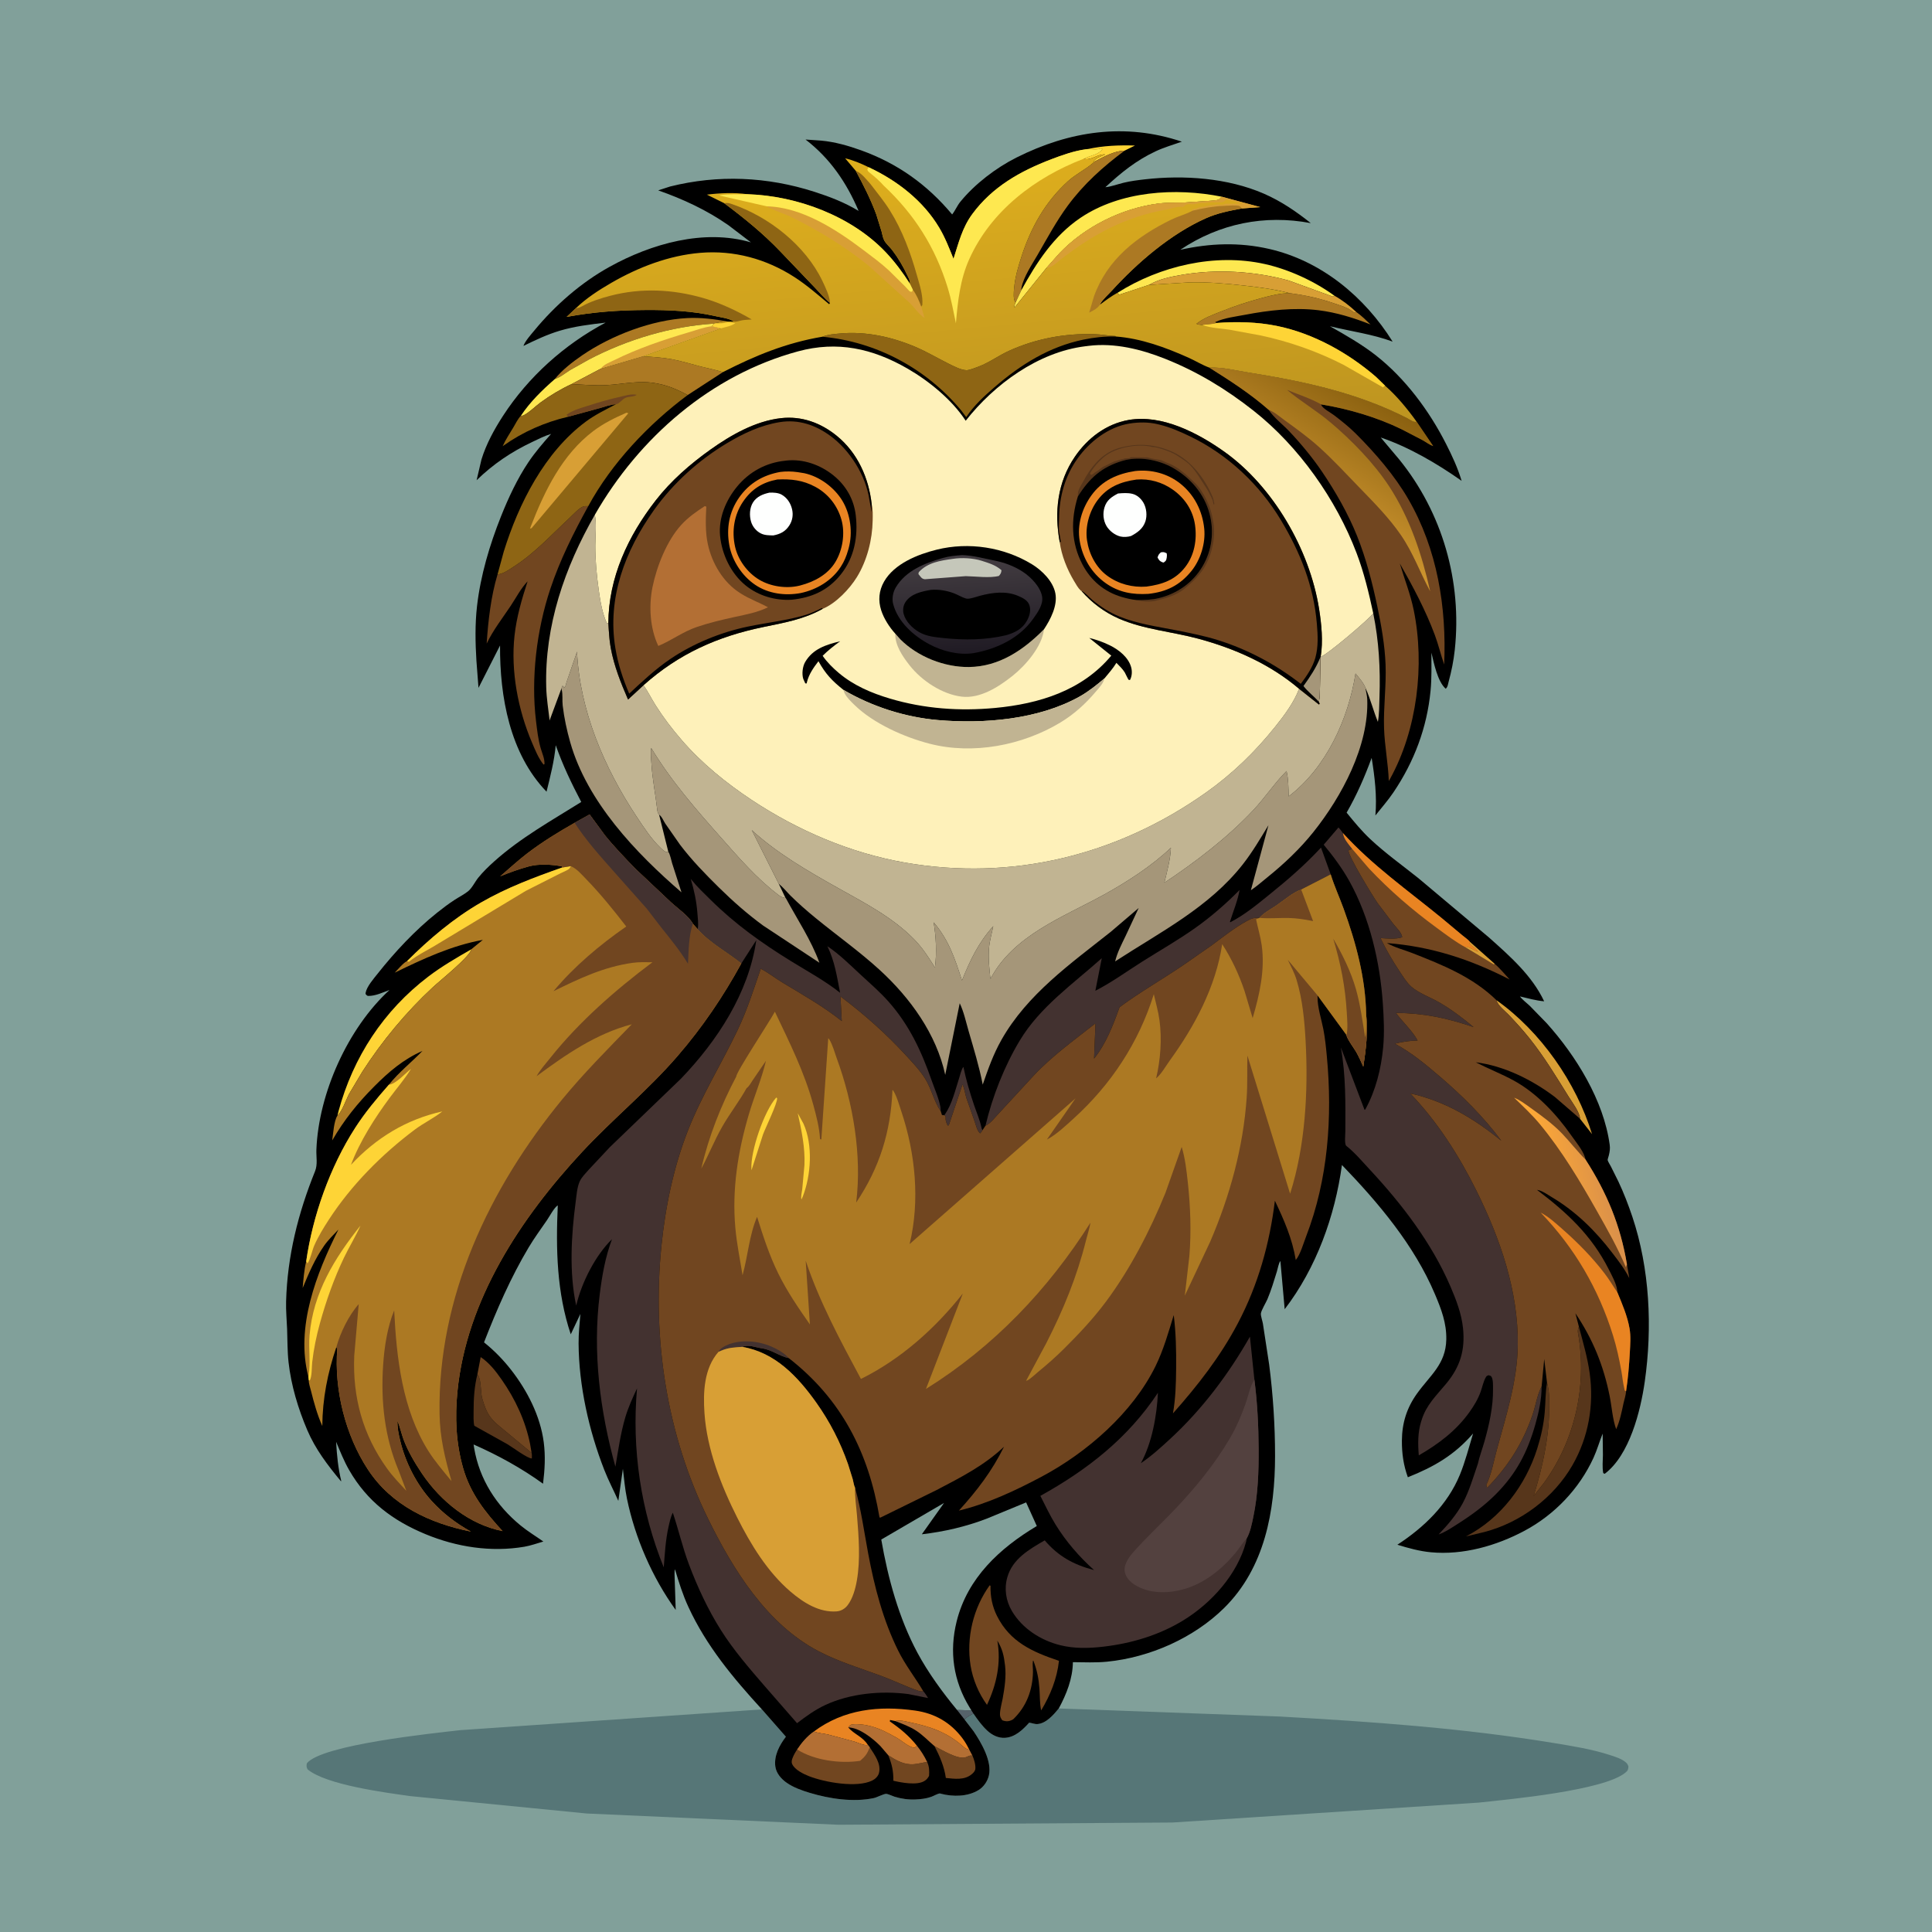 <svg version="1.1" xmlns="http://www.w3.org/2000/svg" style="display: block;" viewBox="0 0 2048 2048" width="1024" height="1024">
<defs>
	<linearGradient id="Gradient1" gradientUnits="userSpaceOnUse" x1="1450.59" y1="419.115" x2="1381.29" y2="531.97">
		<stop class="stop0" offset="0" stop-opacity="1" stop-color="rgb(139,97,16)"/>
		<stop class="stop1" offset="1" stop-opacity="1" stop-color="rgb(203,147,46)"/>
	</linearGradient>
	<linearGradient id="Gradient2" gradientUnits="userSpaceOnUse" x1="1638.61" y1="1260.17" x2="1703.19" y2="1246.66">
		<stop class="stop0" offset="0" stop-opacity="1" stop-color="rgb(253,168,54)"/>
		<stop class="stop1" offset="1" stop-opacity="1" stop-color="rgb(219,145,74)"/>
	</linearGradient>
	<linearGradient id="Gradient3" gradientUnits="userSpaceOnUse" x1="1064.89" y1="487.182" x2="1034.24" y2="155.234">
		<stop class="stop0" offset="0" stop-opacity="1" stop-color="rgb(189,148,32)"/>
		<stop class="stop1" offset="1" stop-opacity="1" stop-color="rgb(223,175,29)"/>
	</linearGradient>
	<linearGradient id="Gradient4" gradientUnits="userSpaceOnUse" x1="1028.39" y1="690.794" x2="1022.9" y2="600.376">
		<stop class="stop0" offset="0" stop-opacity="1" stop-color="rgb(32,27,36)"/>
		<stop class="stop1" offset="1" stop-opacity="1" stop-color="rgb(64,58,63)"/>
	</linearGradient>
</defs>
<path transform="translate(0,0)" fill="rgb(129,160,154)" d="M -0 -0 L 2048 0 L 2048 2048 L -0 2048 L -0 -0 z"/>
<path transform="translate(0,0)" fill="rgb(86,118,119)" d="M 1122.35 1811.03 L 1356.5 1819.58 C 1453.52 1825.03 1551.05 1831.84 1647 1847.66 C 1666.9 1850.94 1687.2 1854.14 1706.44 1860.37 C 1712.17 1862.22 1719.65 1864.49 1724.05 1868.73 C 1725.17 1869.82 1725.68 1871.08 1726.23 1872.5 C 1725.93 1875.92 1725.68 1876.83 1723 1879.06 C 1700.1 1898.12 1599.33 1907.41 1567.61 1910.83 L 1243.02 1931.94 L 888.944 1934.32 L 622 1922.39 L 435 1903.95 C 409.034 1900.32 345.435 1892.06 325.97 1875.5 C 324.809 1872.97 324.734 1871.93 325.271 1869.2 C 340.95 1849.45 459.198 1837.34 487.846 1834.04 L 807.663 1812.03 L 833.08 1840.99 C 826.285 1849.84 820.358 1860.93 821.867 1872.5 C 822.812 1879.75 828.178 1885.83 834 1889.88 C 841.101 1894.8 850.023 1897.98 858.248 1900.46 C 879.324 1906.82 904.678 1910.66 926.394 1906.02 C 929.402 1905.38 936.849 1901.51 939.305 1901.56 C 941.363 1901.6 945.913 1903.86 948.093 1904.53 C 955.308 1906.78 962.833 1907.83 970.388 1907.51 C 976.011 1907.26 981.665 1906.65 987 1904.78 C 989.618 1903.87 993.635 1901.47 996.205 1901.13 C 996.642 1901.07 997.057 1901.36 997.484 1901.47 C 1010.33 1904.76 1025.86 1904.67 1037.46 1897.46 C 1042.83 1894.12 1046.86 1888.12 1048.28 1881.99 C 1051.75 1866.95 1040.16 1847.25 1032.1 1835.27 L 1022.46 1822.74 C 1025.31 1819.74 1028.19 1818.27 1031.88 1816.46 C 1036.14 1822.68 1040.9 1829.33 1046.46 1834.47 C 1051.64 1839.26 1058.18 1842.62 1065.39 1842.16 C 1076.14 1841.48 1084.19 1833.6 1091 1826.09 C 1093.87 1826.46 1096.86 1827.79 1099.74 1827.57 C 1109.07 1826.88 1116.82 1817.71 1122.35 1811.03 z"/>
<path transform="translate(0,0)" fill="rgb(0,0,0)" d="M 807.663 1812.03 C 777.089 1778.62 748.798 1744.81 729.669 1703.31 C 723.793 1690.56 719.493 1676.96 715.511 1663.5 C 714.664 1666.12 715.189 1670.59 715.185 1673.42 L 716.28 1706.62 C 691.335 1672.05 673.229 1630.36 664.599 1588.65 C 662.456 1578.3 661.56 1567.5 660.292 1557 L 655.457 1590.95 C 650.515 1579.92 644.921 1569.31 640.516 1558.03 C 624.238 1516.34 613.602 1468.92 613.327 1424.03 C 613.263 1413.65 614.401 1403.16 615.252 1392.82 L 605.028 1414.43 C 590.151 1369.9 589.166 1324.15 591.267 1277.74 C 587.568 1279.86 582.429 1289.61 579.844 1293.37 C 573.307 1302.9 566.354 1312.36 560.436 1322.27 C 541.293 1354.36 526.616 1388.23 513.077 1422.96 C 523.628 1431.33 533.411 1441.38 541.696 1451.99 C 558.88 1474 572.761 1500.93 576.39 1528.88 C 578.315 1543.7 577.491 1558.01 575.643 1572.8 C 552.718 1556.23 527.873 1542.6 502.035 1531.2 L 502.637 1535.15 C 508.29 1568.18 526 1595.85 551.756 1617 C 559.351 1623.24 567.944 1628.41 575.98 1634.08 C 569.336 1635.98 562.676 1638.44 555.861 1639.6 C 520.502 1645.61 483.958 1639.92 451.018 1626.26 C 416.355 1611.89 389.218 1591.52 370.237 1558.56 C 364.692 1548.93 360.569 1538.59 356.3 1528.36 C 357.096 1542.69 358.36 1556.11 361.796 1570.1 L 361.173 1569.89 C 347.283 1553.11 334.342 1536.19 325.739 1516.01 C 316.045 1493.25 308.632 1468.74 305.888 1444.12 C 304.568 1432.27 304.805 1420.81 304.351 1408.97 C 303.976 1399.19 303.001 1389.41 303.274 1379.62 C 304.622 1331.3 315.989 1286.13 333.99 1241.5 C 336.925 1234.22 335.085 1226.29 335.39 1218.6 C 337.752 1158.97 368.684 1089.99 412.877 1049.44 C 405.873 1052.03 397.928 1055.83 390.373 1055.72 C 388.914 1055.69 388.482 1054.65 387.5 1053.65 L 387.577 1052.43 C 388.711 1045.85 396.22 1037.3 400.272 1032.18 C 418.852 1008.75 439.9 986.237 463.289 967.541 C 469.273 962.757 475.407 958.124 481.828 953.941 C 486.424 950.947 491.882 948.209 496.147 944.815 C 500.44 941.398 503.466 934.736 507.004 930.37 C 512.047 924.147 517.928 918.446 523.896 913.109 C 552.142 887.853 584.261 870.098 616.152 850.132 C 605.797 830.426 596.469 810.959 589.102 789.942 C 587.557 806.735 583.387 822.881 579.343 839.22 C 540.336 798.772 529.736 738.371 530.066 684.255 L 507.231 729.172 L 505.035 700.434 C 503.835 681.281 503.474 661.482 505.677 642.395 C 509.429 609.888 518.997 577.72 531.075 547.415 C 538.893 527.798 548.364 507.462 560.156 489.913 C 567.345 479.215 575.668 469.622 584.169 459.979 C 577.285 462.029 570.697 465.426 564.213 468.495 C 541.839 479.085 523.039 491.834 505.235 509.033 L 510.359 487.125 C 515.417 470.675 523.909 455.145 533.253 440.754 C 560.118 399.375 598.496 365.019 641.988 341.988 C 625.605 343.9 609.245 345.843 593.387 350.576 C 579.983 354.576 567.369 360.58 554.837 366.703 C 556.925 361.2 562.57 355.029 566.343 350.44 C 588.282 323.752 615.959 299.545 646.254 282.799 C 690.473 258.355 746.269 242.342 796.023 256.929 L 772.179 238.748 C 749.211 222.68 724.019 211.037 697.718 201.8 L 710.271 197.723 C 761.334 184.924 813.365 187.277 863.371 203.339 C 879.9 208.649 895.25 214.579 910.17 223.579 C 897.38 193.533 879.856 167.814 853.9 147.912 L 870.401 149.051 C 884.774 150.33 899.379 154.489 912.92 159.387 C 951.756 173.432 982.933 195.775 1009.31 227.323 C 1012.63 223.17 1014.58 218.074 1018.03 213.853 C 1033.41 194.995 1055.94 177.792 1077.69 166.911 C 1133.86 138.81 1192.6 129.929 1252.83 150.186 C 1243.61 153.407 1234.02 156.198 1225.16 160.326 C 1204.43 169.983 1188.32 183.06 1171.75 198.461 C 1178.12 197.803 1184.88 195.214 1191.17 193.696 C 1198.63 191.892 1206.19 190.944 1213.81 190.079 C 1255.02 185.402 1301.35 188.594 1339.73 205.286 C 1358.05 213.251 1373.95 224.166 1389.48 236.514 C 1340.53 227.274 1292.71 236.91 1251.15 264.79 C 1282.76 257.774 1313.74 256.619 1345.47 263.904 C 1400.82 276.616 1446.61 314.706 1476.24 362.126 C 1455.23 354.292 1431.62 351.179 1409.77 345.829 C 1426.24 355.083 1443.76 365.143 1458.61 376.814 C 1489.69 401.232 1515.01 435.38 1532.82 470.424 C 1539.39 483.354 1545.2 495.808 1549.38 509.709 C 1523.5 491.488 1493.58 473.93 1463.64 463.77 L 1483.09 486.862 C 1529.09 543.491 1549.92 616.499 1542.12 688.958 C 1540.89 700.375 1538.65 711.456 1535.64 722.533 C 1534.91 725.236 1534.7 728.297 1532.5 730.082 C 1523.89 722.536 1519.96 702.901 1517.36 691.848 C 1517.36 705.208 1517.74 718.953 1516.45 732.247 C 1512.67 771.346 1499.12 807.328 1477.13 839.895 C 1471.37 848.426 1464.4 856.368 1457.98 864.425 C 1459.74 844.116 1457.28 823.47 1454.01 803.405 C 1446.5 823.764 1438.31 842.639 1427.47 861.427 C 1435.41 871.174 1443.44 880.958 1452.63 889.565 C 1468.48 904.406 1486.58 917.344 1503.55 930.893 L 1578.24 993.658 C 1600.45 1013.46 1623.99 1034.08 1636.86 1061.42 C 1628.27 1060.71 1619.59 1058.19 1611.2 1056.26 C 1614.02 1060 1618.27 1063.06 1621.69 1066.3 L 1639.52 1084.61 C 1670.75 1119.36 1699.98 1166.6 1706.35 1213.5 C 1706.93 1217.74 1706.36 1220.87 1705.37 1224.99 C 1705.2 1225.71 1704.02 1229.16 1704.16 1229.73 C 1704.66 1231.68 1706.63 1234.57 1707.58 1236.44 L 1715.54 1252.42 C 1721.25 1264.53 1726.1 1277.1 1730.36 1289.8 C 1748.83 1344.89 1751.69 1407.19 1743.52 1464.55 C 1739.08 1495.76 1727.39 1542.46 1701.03 1562.33 L 1699.5 1561.55 C 1698.34 1555.27 1699.05 1548.8 1699.16 1542.44 L 1698.88 1519.68 C 1695.41 1528.22 1693 1537.04 1689.13 1545.46 C 1674 1578.33 1647.8 1605.76 1615.91 1622.76 C 1586.11 1638.65 1550.84 1648.66 1516.82 1645.47 C 1504.66 1644.33 1492.91 1641.06 1481.28 1637.48 C 1509.54 1619.07 1534.4 1595.09 1547.48 1563.41 C 1553.31 1549.28 1557.06 1534.16 1561.54 1519.56 C 1541.84 1542.39 1520.16 1554.87 1492.38 1565.95 C 1487.74 1553.24 1485.98 1540.68 1486.07 1527.14 C 1486.19 1508.45 1491.22 1492.43 1502.08 1477.26 C 1515.94 1457.88 1532.62 1446.15 1533.13 1419.9 C 1533.47 1402.51 1527.83 1387.79 1521.15 1372 C 1499.16 1319.98 1461.36 1275.22 1422.51 1234.94 C 1415.09 1289.13 1395.39 1344.05 1361.82 1387.8 L 1357.26 1336.67 C 1355.39 1339.03 1354.45 1344.98 1353.53 1347.95 C 1350.52 1357.68 1347.5 1367.71 1343.56 1377.1 C 1342.05 1380.69 1336.89 1389.08 1336.58 1392.46 C 1336.36 1394.91 1338.28 1400.39 1338.73 1403.12 L 1345.38 1446.59 C 1349.49 1478.53 1351.64 1511.32 1351.61 1543.5 C 1351.56 1601.52 1340.75 1661.9 1297.77 1704.39 C 1265.41 1736.39 1218.73 1756.97 1173.5 1761.46 C 1161.58 1762.64 1149.28 1762.07 1137.31 1761.97 C 1137.03 1779.63 1130.56 1795.74 1122.35 1811.03 C 1116.82 1817.71 1109.07 1826.88 1099.74 1827.57 C 1096.86 1827.79 1093.87 1826.46 1091 1826.09 C 1084.19 1833.6 1076.14 1841.48 1065.39 1842.16 C 1058.18 1842.62 1051.64 1839.26 1046.46 1834.47 C 1040.9 1829.33 1036.14 1822.68 1031.88 1816.46 C 1028.19 1818.27 1025.31 1819.74 1022.46 1822.74 L 1032.1 1835.27 C 1040.16 1847.25 1051.75 1866.95 1048.28 1881.99 C 1046.86 1888.12 1042.83 1894.12 1037.46 1897.46 C 1025.86 1904.67 1010.33 1904.76 997.484 1901.47 C 997.057 1901.36 996.642 1901.07 996.205 1901.13 C 993.635 1901.47 989.618 1903.87 987 1904.78 C 981.665 1906.65 976.011 1907.26 970.388 1907.51 C 962.833 1907.83 955.308 1906.78 948.093 1904.53 C 945.913 1903.86 941.363 1901.6 939.305 1901.56 C 936.849 1901.51 929.402 1905.38 926.394 1906.02 C 904.678 1910.66 879.324 1906.82 858.248 1900.46 C 850.023 1897.98 841.101 1894.8 834 1889.88 C 828.178 1885.83 822.812 1879.75 821.867 1872.5 C 820.358 1860.93 826.285 1849.84 833.08 1840.99 L 807.663 1812.03 z"/>
<path transform="translate(0,0)" fill="rgb(85,98,106)" d="M 1014.46 1812.58 L 1029.77 1813.13 L 1031.88 1816.46 C 1028.19 1818.27 1025.31 1819.74 1022.46 1822.74 L 1014.46 1812.58 z"/>
<path transform="translate(0,0)" fill="rgb(254,212,54)" d="M 1152.9 158.042 C 1169.54 154.387 1186.17 153.743 1203.12 154.286 L 1192.11 159.698 C 1181.24 159.829 1169.58 166.45 1160.13 171.377 L 1159.54 170.842 C 1161.41 167.441 1168.02 165.495 1171.51 163.75 C 1164.45 162.86 1157.4 169.611 1150.54 168.627 L 1148.75 168.284 C 1152.87 166.227 1156.75 165.186 1161 163.59 C 1163.38 162.695 1167.61 160.232 1168.51 158 L 1167 157.358 C 1162.64 159.136 1157.53 158.283 1152.9 158.042 z"/>
<path transform="translate(0,0)" fill="rgb(67,50,48)" d="M 1001.09 1182.11 L 1001.77 1181.14 C 1009.19 1170.4 1012.64 1155.45 1016.63 1143.17 C 1017.89 1139.31 1018.87 1134.18 1021.23 1130.87 C 1024.11 1144.76 1027.96 1157.85 1032.5 1171.28 C 1035.19 1179.24 1038.71 1187.16 1040.42 1195.39 C 1040.74 1196.91 1040.62 1196.37 1041.47 1198.07 C 1040.71 1199.46 1040.06 1200.26 1039 1201.41 C 1035.85 1198.85 1034.59 1192.87 1033.27 1189.1 L 1024.35 1163.74 C 1022.95 1159.1 1022.3 1153.88 1020.29 1149.49 L 1005.75 1192.87 L 1004.5 1193.08 C 1003.49 1190.67 1002.21 1188.18 1002.41 1185.51 C 1002.56 1183.37 1002.35 1183.73 1001.09 1182.11 z"/>
<path transform="translate(0,0)" fill="rgb(113,70,32)" d="M 941.672 1860.74 C 950.245 1866.13 958.434 1871.02 968.926 1870.11 C 973.612 1869.7 978.162 1868.31 982.831 1867.78 C 985.105 1872.69 985.199 1877.18 984.845 1882.5 C 983.471 1884.97 982.26 1886.54 979.79 1888.01 C 971.805 1892.76 955.569 1889.69 946.997 1887.65 C 947.104 1877.3 945.52 1870.33 941.672 1860.74 z"/>
<path transform="translate(0,0)" fill="rgb(113,70,32)" d="M 990.602 1850.97 C 998.377 1854.89 1015.56 1865.6 1023.8 1862.72 C 1027.11 1861.56 1027.08 1860.74 1030.78 1860.95 C 1032.54 1864.81 1034.31 1870.72 1033.91 1875 C 1033.66 1877.58 1031.7 1879.42 1029.78 1880.99 C 1022.1 1887.21 1011.7 1885.62 1002.63 1884.72 C 1001 1872.72 996.154 1861.61 990.602 1850.97 z"/>
<path transform="translate(0,0)" fill="rgb(179,111,52)" d="M 948.903 1824.36 C 953.095 1823.51 955.861 1823.86 960 1824.73 C 974.849 1827.85 988.983 1831.09 1002.49 1838.36 C 1007.25 1840.92 1012.08 1844.12 1016.34 1847.44 C 1019.79 1850.13 1023.15 1854.21 1027.53 1854.81 L 1030.78 1860.95 C 1027.08 1860.74 1027.11 1861.56 1023.8 1862.72 C 1015.56 1865.6 998.377 1854.89 990.602 1850.97 C 984.231 1845.55 978.586 1839.51 971.569 1834.85 C 964.63 1830.24 956.625 1827.35 948.903 1824.36 z"/>
<path transform="translate(0,0)" fill="rgb(216,159,53)" d="M 1586.38 1060.3 C 1633.27 1093.47 1670.91 1147.71 1687.64 1202.23 L 1674.8 1185.83 C 1675.03 1179.77 1666.31 1168.14 1663.01 1162.83 C 1649.89 1141.71 1637.17 1120.59 1621.65 1101.09 C 1614.62 1092.26 1607.17 1084 1599.37 1075.86 C 1595.29 1071.59 1587.56 1065.8 1586.38 1060.3 z"/>
<path transform="translate(0,0)" fill="rgb(87,54,27)" d="M 506.081 1456.76 L 506.937 1458.11 C 510.414 1464.19 509.167 1475.74 511.31 1482.95 C 513.263 1489.52 515.485 1496.28 519.571 1501.85 C 523.844 1507.68 529.869 1512.27 535.416 1516.82 L 563.522 1540.13 C 564.05 1541.72 563.758 1544.29 563.795 1546 C 559.757 1546.48 542.795 1533.81 538 1531 L 502.756 1511.34 C 501.693 1506.58 502.046 1501.02 502.034 1496.12 C 502 1483.04 502.835 1469.45 506.081 1456.76 z"/>
<path transform="translate(0,0)" fill="rgb(179,111,52)" d="M 899.172 1831.15 C 900.954 1829.04 901.167 1828.14 904 1827.86 C 909.783 1827.3 916.937 1828.16 922.5 1829.69 L 923.881 1830.05 C 933.367 1832.64 942.088 1837.39 950.619 1842.16 C 955.88 1845.1 964.134 1852.73 969.722 1852.68 L 970.629 1851.73 C 971.672 1850.66 971.176 1850.92 972.036 1850.59 C 976.291 1855.97 979.903 1861.56 982.831 1867.78 C 978.162 1868.31 973.612 1869.7 968.926 1870.11 C 958.434 1871.02 950.245 1866.13 941.672 1860.74 L 933.227 1850.88 C 925.372 1842.92 910.851 1831.24 899.172 1831.15 z"/>
<path transform="translate(0,0)" fill="rgb(172,121,35)" d="M 588.141 401.806 C 595.845 392.178 606.984 383.583 617.166 376.619 C 648.038 355.502 691.003 339.039 728.665 337.166 C 742.917 336.458 757.241 338.231 771.235 340.804 C 768.139 340.748 765.97 340.767 763 341.62 C 761.244 342.124 759.336 342.028 757.673 342.819 L 757.159 343.038 C 711.466 345.853 665.073 359.834 624.579 380.943 L 604.246 392.362 C 599.26 395.471 593.715 400.15 588.141 401.806 z"/>
<path transform="translate(0,0)" fill="rgb(172,121,35)" d="M 1274.49 344.471 C 1272.11 344.28 1270.45 344.202 1268.21 343.247 C 1276.65 336.747 1285.66 333.697 1295.43 329.796 C 1308.96 324.388 1322.8 319.865 1336.88 316.071 C 1346.72 313.417 1357.13 310.704 1367.35 310.815 C 1384.16 312.951 1399.08 316.326 1415.1 321.864 C 1420.89 323.865 1426.9 325.497 1432 328.961 L 1436 331.678 L 1437.67 330.692 C 1443.19 334.567 1447.92 339.305 1452.78 343.946 C 1435.22 336.952 1416.39 331.149 1397.57 328.85 C 1372.08 325.735 1345.06 328.863 1320 333.653 C 1310.54 335.462 1298.25 336.965 1289.5 340.871 L 1288.01 341.589 L 1289.69 342.373 C 1285.05 343.916 1279.36 343.867 1274.49 344.471 z"/>
<path transform="translate(0,0)" fill="rgb(254,232,80)" d="M 1184.81 310.229 C 1229.87 281.852 1288.03 268.169 1340.54 279.843 C 1366.29 285.567 1393.18 297.959 1414.6 313.494 L 1413.06 314.475 L 1365.99 297.336 C 1329.86 287.387 1289.59 284.977 1252.63 291.358 C 1240.44 293.463 1228.74 295.821 1217.84 302.016 L 1186.14 312.5 L 1184.81 310.229 z"/>
<path transform="translate(0,0)" fill="rgb(216,159,53)" d="M 1217.84 302.016 C 1228.74 295.821 1240.44 293.463 1252.63 291.358 C 1289.59 284.977 1329.86 287.387 1365.99 297.336 L 1413.06 314.475 L 1414.6 313.494 C 1422.79 318.038 1430.85 324.288 1437.67 330.692 L 1436 331.678 L 1432 328.961 C 1426.9 325.497 1420.89 323.865 1415.1 321.864 C 1399.08 316.326 1384.16 312.951 1367.35 310.815 C 1350.95 306.569 1334.83 304.51 1318 302.624 C 1299.11 300.507 1279.94 298.868 1260.92 299.343 L 1217.84 302.016 z"/>
<path transform="translate(0,0)" fill="rgb(113,70,32)" d="M 506.081 1456.76 L 509.543 1438.56 C 518.798 1444.76 525.502 1453.45 531.823 1462.5 C 546.25 1483.16 557.003 1506.14 561.974 1530.92 L 563.522 1540.13 L 535.416 1516.82 C 529.869 1512.27 523.844 1507.68 519.571 1501.85 C 515.485 1496.28 513.263 1489.52 511.31 1482.95 C 509.167 1475.74 510.414 1464.19 506.937 1458.11 L 506.081 1456.76 z"/>
<path transform="translate(0,0)" fill="rgb(254,212,54)" d="M 499.645 1006.27 C 498.281 1013.98 466.696 1039.22 458.759 1046.59 C 430.519 1072.82 404.964 1103.6 384.124 1136 L 370.189 1159.39 C 366.584 1166.07 362.955 1177.72 357.696 1182.65 L 358.825 1177.95 C 374.357 1120.52 406.666 1071.23 454.063 1035.17 C 468.321 1024.32 484.113 1015.17 499.645 1006.27 z"/>
<path transform="translate(0,0)" fill="rgb(172,121,35)" d="M 1160.13 171.377 C 1169.58 166.45 1181.24 159.829 1192.11 159.698 C 1169.31 176.71 1148.83 195.031 1131.85 218.055 C 1119.86 234.319 1110.08 252.515 1099.97 270 C 1094.07 280.197 1084.98 293.511 1082.8 305.143 L 1082.61 307.691 L 1076.5 320.929 C 1073.86 317.033 1074.61 310.056 1075 305.5 C 1075.97 294.142 1079.32 282.803 1082.81 272 C 1092.73 241.321 1107.94 213.999 1132.08 192.077 C 1140.51 184.418 1151.1 179.502 1159.36 172.132 L 1160.13 171.377 z"/>
<path transform="translate(0,0)" fill="rgb(233,132,34)" d="M 862.754 1835.46 C 894.503 1811.77 931.862 1807.87 970.057 1813.27 C 990.805 1816.2 1007.58 1825.78 1020.23 1842.63 C 1023.11 1846.45 1025.39 1850.54 1027.53 1854.81 C 1023.15 1854.21 1019.79 1850.13 1016.34 1847.44 C 1012.08 1844.12 1007.25 1840.92 1002.49 1838.36 C 988.983 1831.09 974.849 1827.85 960 1824.73 C 955.861 1823.86 953.095 1823.51 948.903 1824.36 L 943.5 1823.26 L 943.218 1824.73 C 954.446 1832.48 963.422 1839.85 972.036 1850.59 C 971.176 1850.92 971.672 1850.66 970.629 1851.73 L 969.722 1852.68 C 964.134 1852.73 955.88 1845.1 950.619 1842.16 C 942.088 1837.39 933.367 1832.64 923.881 1830.05 L 922.5 1829.69 C 916.937 1828.16 909.783 1827.3 904 1827.86 C 901.167 1828.14 900.954 1829.04 899.172 1831.15 C 905.473 1838.51 914.402 1840.78 920.015 1849.73 C 915.93 1850.69 909.646 1847.37 905.611 1846.16 L 877.891 1838.73 C 872.833 1837.52 867.552 1837.43 862.754 1835.46 z"/>
<path transform="translate(0,0)" fill="rgb(254,232,80)" d="M 1082.61 307.691 C 1098.74 278.327 1117.07 249.972 1145.36 230.895 C 1187.67 202.357 1246.16 198.727 1294.97 208.476 C 1294.37 209.102 1292.75 211.228 1292.08 211.5 C 1289.12 212.7 1283 212.803 1279.78 213.072 L 1254.47 214.755 C 1245.54 214.949 1236.37 214.655 1227.51 215.826 C 1188.97 220.913 1150.47 240.101 1123.4 268.1 L 1109.38 283.874 L 1075.5 325.873 C 1074.98 323.783 1075.76 322.899 1076.5 320.929 L 1082.61 307.691 z"/>
<path transform="translate(0,0)" fill="rgb(254,232,80)" d="M 588.141 401.806 C 593.715 400.15 599.26 395.471 604.246 392.362 L 624.579 380.943 C 665.073 359.834 711.466 345.853 757.159 343.038 L 754.502 345.798 L 764.131 348.061 L 681.412 377.643 L 637.034 390.722 L 605.841 407.154 C 594.34 412.516 583.133 419.207 572.907 426.714 C 567.495 430.686 560.533 437.733 554.611 440.47 C 553.874 440.81 552.992 440.594 552.183 440.656 C 562.056 425.789 574.798 413.492 588.141 401.806 z"/>
<path transform="translate(0,0)" fill="rgb(216,159,53)" d="M 754.502 345.798 L 764.131 348.061 L 681.412 377.643 L 637.034 390.722 L 637.99 389.461 C 640.599 386.211 647.195 383.711 650.976 381.832 C 675.903 369.445 702.877 360.334 729.516 352.443 C 738.009 349.927 745.586 347.016 754.502 345.798 z"/>
<path transform="translate(0,0)" fill="rgb(172,121,35)" d="M 681.412 377.643 C 691.691 378.342 702.012 378.919 712.161 380.784 C 722.601 382.703 732.786 385.974 743.065 388.593 C 750.772 390.556 758.777 392.044 766.349 394.451 L 728.972 418.766 C 719.314 413.568 709.154 409.063 698.342 406.895 L 696.5 406.538 C 677.935 402.753 660.968 407.272 642.541 408.261 C 630.445 408.91 617.954 407.685 605.841 407.154 L 637.034 390.722 L 681.412 377.643 z"/>
<path transform="translate(0,0)" fill="rgb(113,70,32)" d="M 845.036 1854.51 C 849.902 1847.23 855.553 1840.51 862.754 1835.46 C 867.552 1837.43 872.833 1837.52 877.891 1838.73 L 905.611 1846.16 C 909.646 1847.37 915.93 1850.69 920.015 1849.73 L 921.975 1852.23 C 927.001 1860.08 934.321 1869.62 931.741 1879.5 C 930.842 1882.95 927.782 1885.87 924.679 1887.4 C 908.357 1895.5 874.168 1889.37 857.5 1882.8 C 851.516 1880.44 842.542 1876.07 839.755 1870.02 C 838.66 1867.64 839.431 1865.39 840.341 1863.07 C 841.471 1860.19 843.287 1857.04 845.036 1854.51 z"/>
<path transform="translate(0,0)" fill="rgb(179,111,52)" d="M 845.036 1854.51 C 849.902 1847.23 855.553 1840.51 862.754 1835.46 C 867.552 1837.43 872.833 1837.52 877.891 1838.73 L 905.611 1846.16 C 909.646 1847.37 915.93 1850.69 920.015 1849.73 L 921.975 1852.23 C 919.256 1859.05 917.408 1861.78 911.787 1866.54 C 890.809 1869.76 862.98 1866.06 845.036 1854.51 z"/>
<path transform="translate(0,0)" fill="rgb(87,54,27)" d="M 1673.69 1406.32 C 1678.03 1422.69 1682.8 1438.86 1685.14 1455.67 C 1689.86 1489.46 1683.88 1523.57 1666.86 1553.17 C 1647.01 1587.7 1611.98 1613.94 1573.5 1623.99 L 1554.01 1628.67 C 1590.9 1609.59 1617.21 1574.57 1629.55 1535.49 C 1633.5 1523.01 1636.36 1510.03 1637.48 1496.98 C 1638.37 1486.62 1638.13 1475.88 1639.88 1465.64 C 1642.57 1474.96 1642.38 1484.6 1642.24 1494.23 C 1641.78 1525.54 1634.98 1555.94 1625.72 1585.73 L 1636.22 1572.5 C 1669.42 1527.29 1682.51 1469.08 1672.91 1414 C 1672.5 1411.68 1672.35 1410.43 1673.06 1408.19 L 1673.69 1406.32 z"/>
<path transform="translate(0,0)" fill="rgb(165,150,121)" d="M 595.105 729.937 L 596.146 727.091 L 597.354 727.5 L 597.5 729.333 C 599.687 727.905 599.88 725.736 600.485 723.322 L 611.685 690.836 C 614.476 752.851 640.525 813.995 674.542 865.229 C 682.045 876.53 690.386 889.413 700.233 898.771 C 702.051 900.499 705.136 903.628 707.705 903.276 L 708.441 902.953 C 710.217 905.115 711.619 912.235 712.487 915.092 L 722.41 945.932 C 673.969 904.194 622.417 849.991 604.5 786.982 C 600.868 774.209 598.041 761.116 596.477 747.925 C 595.849 742.625 596.696 736.304 595.455 731.264 L 595.105 729.937 z"/>
<path transform="translate(0,0)" fill="rgb(142,101,20)" d="M 871.741 356.935 C 877.605 354.548 884.015 354.115 890.267 353.529 C 917.631 350.961 945.289 357.073 970.453 367.763 C 982.381 372.831 993.639 379.515 1005.22 385.342 C 1010.42 387.958 1018.62 392.244 1024.48 392.424 C 1027.44 392.514 1034.74 389.594 1037.54 388.534 C 1048.67 384.313 1058.68 376.83 1069.56 371.888 C 1097.8 359.07 1128.88 353.222 1159.82 354.193 C 1167.44 354.432 1174.84 355.9 1182.44 356.2 L 1182.77 356.71 C 1171.4 356.387 1159.63 357.708 1148.5 360.007 C 1112.16 367.512 1082.03 386.435 1054.21 410.45 C 1043.1 420.043 1032.43 429.86 1024.24 442.155 L 1018.84 434.993 C 981.937 390.628 929.034 362.26 871.741 356.935 z"/>
<path transform="translate(0,0)" fill="rgb(113,70,32)" d="M 1049.1 1680.5 L 1049.99 1681 C 1049.75 1692.23 1051.81 1702.89 1056.86 1712.97 C 1070.77 1740.72 1094.72 1751.2 1122.54 1760.53 C 1120.49 1779.48 1113.45 1796.85 1103.68 1813.1 C 1102.06 1805.67 1102.42 1797.58 1101.85 1789.99 C 1101.03 1779.19 1099.29 1770.51 1095.43 1760.39 L 1094.96 1760.47 C 1094.3 1764.6 1095.07 1768.39 1094.98 1772.5 C 1094.57 1791.69 1088.05 1809.01 1074.17 1822.38 L 1073.18 1823.01 C 1069.33 1825 1066.41 1825.03 1062.5 1823.59 C 1060.95 1821.48 1059.97 1819.82 1060.01 1817.13 C 1060.08 1811.81 1061.88 1805.93 1062.84 1800.68 C 1064.91 1789.3 1066.77 1777.09 1065.4 1765.51 C 1064.19 1755.19 1062.72 1748.16 1057.21 1739.14 C 1061.43 1762.58 1056.38 1785.83 1046.24 1807.23 C 1037.45 1795.08 1031.19 1780.29 1028.83 1765.47 C 1024.15 1736.05 1031.67 1704.69 1049.1 1680.5 z"/>
<path transform="translate(0,0)" fill="rgb(113,70,32)" d="M 527.398 608.953 C 533.519 608.25 538.739 604.402 543.85 601.147 C 566.858 586.492 584.465 566.881 604.307 548.465 C 607.956 545.079 613.912 538.338 618.5 536.79 C 619.753 536.368 622.213 536.568 623.61 536.484 C 608.052 564.669 593.585 593.625 583.375 624.233 C 568.867 667.724 562.657 718.921 568.228 764.551 C 569.404 774.191 570.458 783.999 573.206 793.339 C 574.826 798.842 577.406 804.185 577.188 810 L 576.182 810.5 C 570.779 803.802 567.233 794.89 563.867 787 C 549.097 752.377 541.289 711.254 545.421 673.717 C 547.582 654.092 553.159 634.958 559.276 616.246 C 552.09 623.761 547.067 633.661 541.317 642.285 C 532.618 655.333 522.654 668.038 515.891 682.243 C 517.425 658.291 520.454 631.997 527.398 608.953 z"/>
<path transform="translate(0,0)" fill="rgb(165,150,121)" d="M 698.682 863.625 C 697.167 861.61 696.934 860.495 696.657 858.033 C 694.805 841.594 691.484 825.767 690.517 809.109 C 690.212 803.862 689.393 798.088 690.322 792.912 C 711.136 827.575 738.021 858.268 764.743 888.413 C 783.096 909.116 801.995 930.927 824.037 947.825 C 827.099 950.173 828.734 951.423 832.718 951.945 L 833.004 952.062 C 845.067 974.432 859.94 996.608 868.619 1020.56 L 808.949 981.137 C 792.479 969.083 776.831 955.319 762.302 941.003 C 747.751 926.666 733.256 911.799 720.911 895.5 L 705.183 872.985 C 703.232 870.038 701.642 865.507 698.682 863.625 z"/>
<path transform="translate(0,0)" fill="rgb(67,50,48)" d="M 1044.64 1193.32 C 1051.96 1162.43 1064.63 1130.21 1081 1103 C 1102.51 1067.22 1137.43 1043.05 1167.93 1015.73 L 1161.13 1050.25 C 1178.49 1041.35 1194.06 1029.97 1210.5 1019.56 C 1229.41 1007.59 1248.87 996.565 1267.14 983.589 C 1284.05 971.579 1299.47 958.164 1314.01 943.404 C 1312.05 954.785 1307.22 966.078 1303.8 977.125 L 1304.17 977.623 C 1319.74 969.539 1332.3 959.043 1345.86 948.094 C 1365.44 932.28 1383.16 916.987 1400.32 898.473 L 1410.61 926.881 L 1379.3 942.925 C 1369.88 946.449 1361.13 954.301 1352.82 959.967 C 1347.15 963.827 1339.49 967.773 1335.07 972.96 C 1329 972.8 1327.09 973.345 1321.89 976.192 C 1308.59 983.468 1296.56 993.096 1284.43 1002.09 L 1255.6 1022.18 C 1232.99 1037.71 1208.72 1051.35 1186.79 1067.69 C 1180 1086.51 1172.46 1106.41 1159.75 1122.16 L 1161.24 1085.5 L 1160.48 1085.37 C 1138.49 1102.72 1114.89 1119.67 1095.74 1140.19 L 1058.8 1180.23 C 1054.57 1184.62 1050.23 1190.75 1044.64 1193.32 z"/>
<path transform="translate(0,0)" fill="rgb(129,160,154)" d="M 1014.46 1812.58 C 999.195 1794.09 983.845 1773.13 972.501 1751.96 C 952.77 1715.15 941.275 1673.01 934.183 1631.98 L 1000.74 1593.17 L 977.172 1626.41 C 1000.64 1623.68 1023.64 1618.38 1045.76 1609.92 L 1087.73 1592.61 L 1099.06 1617.66 C 1059.8 1641.07 1025.57 1672.65 1014.11 1718.67 C 1006.09 1750.86 1010.59 1781.82 1027.84 1810 L 1029.77 1813.13 L 1014.46 1812.58 z"/>
<path transform="translate(0,0)" fill="rgb(142,101,20)" d="M 605.841 407.154 C 617.954 407.685 630.445 408.91 642.541 408.261 C 660.968 407.272 677.935 402.753 696.5 406.538 L 698.342 406.895 C 709.154 409.063 719.314 413.568 728.972 418.766 C 687.604 449.494 648.268 491.011 623.61 536.484 C 622.213 536.568 619.753 536.368 618.5 536.79 C 613.912 538.338 607.956 545.079 604.307 548.465 C 584.465 566.881 566.858 586.492 543.85 601.147 C 538.739 604.402 533.519 608.25 527.398 608.953 L 533.981 584.777 C 549.755 533.898 577.325 479.327 620.985 446.94 C 630.854 439.619 642.086 434.209 652.933 428.506 C 647.089 428.823 641.165 431.143 635.527 432.693 L 601.887 441.862 C 577.534 447.564 554.153 457.865 533.72 472.378 L 532.822 473.029 C 536.025 465.85 540.345 459.513 544.345 452.778 C 546.739 448.748 548.92 444.043 552.183 440.656 C 552.992 440.594 553.874 440.81 554.611 440.47 C 560.533 437.733 567.495 430.686 572.907 426.714 C 583.133 419.207 594.34 412.516 605.841 407.154 z"/>
<path transform="translate(0,0)" fill="rgb(113,70,32)" d="M 601.887 441.862 L 601.802 441.063 L 600.495 439.75 L 602.344 438.462 C 608.286 434.485 616.201 432.371 622.982 430.212 C 634.146 426.657 645.044 423.342 656.5 420.847 C 662.516 419.536 668.831 417.227 674.962 418.5 C 672.216 420.796 666.738 420.179 663.196 421.65 C 659.627 423.132 657.144 427.338 653.721 428.375 L 652.933 428.506 C 647.089 428.823 641.165 431.143 635.527 432.693 L 601.887 441.862 z"/>
<path transform="translate(0,0)" fill="rgb(216,159,53)" d="M 664.097 437.5 L 666.038 438.047 L 563.5 559.867 L 561.813 560.273 L 562.78 557.684 C 577.575 519.926 595.884 481.948 628.969 456.911 C 639.575 448.885 651.939 442.768 664.097 437.5 z"/>
<path transform="translate(0,0)" fill="rgb(113,70,32)" d="M 1281.95 389.698 C 1295.32 389.028 1311.25 392.973 1324.54 395.094 C 1382.74 404.384 1438.58 416.278 1491.54 443.269 C 1493.91 444.475 1498.98 448.455 1501.63 446.942 L 1519.22 472.87 C 1515.42 471.538 1511.75 468.676 1508.22 466.695 L 1485.65 454.965 C 1459.36 442.148 1429.23 433.387 1400.41 428.631 L 1400.7 429.552 C 1402.56 433.294 1410.53 437.378 1414.17 440.157 C 1422.19 446.286 1430.19 452.656 1437.33 459.793 C 1457.83 480.271 1478.32 503.975 1492.87 529.097 C 1523.69 582.311 1533.52 643.74 1530.89 704.398 C 1527.26 694.135 1524.87 683.564 1521.04 673.292 C 1511.21 646.89 1497.79 621.713 1483.86 597.269 C 1488.77 613.972 1495.11 629.597 1498.62 646.803 C 1510.49 704.947 1502.33 773.591 1473.48 825.695 L 1472.19 827.902 C 1471.5 809.105 1467.77 790.662 1467.15 772 C 1466.41 749.511 1469.64 727.059 1468.76 704.5 C 1467.95 683.789 1464.26 663.02 1460 642.777 C 1454.72 617.695 1448.15 592.149 1438.62 568.31 C 1429.19 544.686 1415.68 521.113 1401.47 500.091 C 1391.41 485.215 1378.89 470.094 1366.5 457.02 C 1359.7 449.84 1350.17 442.69 1344.88 434.442 C 1325.1 417.113 1304.07 403.628 1281.95 389.698 z"/>
<path transform="translate(0,0)" fill="url(#Gradient1)" d="M 1281.95 389.698 C 1295.32 389.028 1311.25 392.973 1324.54 395.094 C 1382.74 404.384 1438.58 416.278 1491.54 443.269 C 1493.91 444.475 1498.98 448.455 1501.63 446.942 L 1519.22 472.87 C 1515.42 471.538 1511.75 468.676 1508.22 466.695 L 1485.65 454.965 C 1459.36 442.148 1429.23 433.387 1400.41 428.631 C 1388.63 422.035 1376.65 418.386 1364.26 413.24 C 1378.96 425.584 1395.51 435.237 1410.23 447.651 C 1432.78 466.656 1456.44 490.925 1472.57 515.569 C 1494.51 549.077 1507.37 588.064 1516.08 626.868 C 1505.34 606.968 1498.08 586.25 1485.17 567.409 C 1472.76 549.304 1457.07 533.362 1441.83 517.654 C 1427.4 502.78 1413.21 487.273 1397.77 473.447 C 1386.43 463.289 1374.11 454.442 1361.82 445.5 C 1356.49 441.621 1351.08 436.779 1344.88 434.442 C 1325.1 417.113 1304.07 403.628 1281.95 389.698 z"/>
<path transform="translate(0,0)" fill="rgb(67,50,48)" d="M 1566.56 1551.76 C 1568.33 1543.85 1571.29 1536.1 1573.5 1528.29 C 1578.66 1510.04 1582.93 1491.21 1582.66 1472.13 C 1582.61 1468.47 1582.9 1462.99 1581.2 1459.7 C 1580.46 1458.26 1579.4 1458.29 1578 1457.78 C 1576.09 1458.59 1575.95 1458.29 1574.87 1460.25 C 1572.43 1464.69 1571.33 1470.22 1569.64 1475.01 C 1566.77 1483.13 1562.55 1490.1 1557.56 1497.06 C 1543.36 1516.84 1524.81 1530.74 1503.98 1542.76 C 1503 1530.92 1502.83 1518.52 1506.42 1507.04 L 1506.92 1505.5 C 1511.94 1489.21 1522.46 1479.5 1533.03 1466.74 C 1547.95 1448.73 1553.21 1431.07 1550.87 1408.01 C 1549.32 1392.73 1543.58 1377.75 1537.54 1363.74 C 1517.6 1317.49 1486.19 1276.47 1452.04 1239.81 C 1444.12 1231.31 1436.24 1221.89 1427.13 1214.65 C 1424.99 1212.95 1426.11 1202.52 1426.12 1199.24 C 1426.26 1169.37 1426.65 1139.83 1421.36 1110.3 L 1446.47 1176.47 L 1447.23 1176.16 C 1458.31 1156.08 1464.09 1132.94 1466.21 1110.19 C 1467.66 1094.59 1466.9 1079.25 1465.85 1063.67 C 1462.91 1019.84 1451.89 972.732 1430.41 934.091 C 1422.89 920.554 1413.06 907.313 1403.18 895.425 L 1418.81 877.171 C 1420.64 878.984 1422.08 881.057 1423.6 883.128 C 1424.39 889.409 1429.36 894.744 1433.15 899.606 L 1432.38 900.119 C 1431.41 900.736 1430.52 901.105 1429.45 901.5 C 1429.04 907.265 1455.21 949.963 1460.08 957.008 L 1477.27 979.76 C 1480.39 983.651 1485.73 988.477 1486.41 993.5 C 1479.63 995.799 1470.45 994.879 1463.37 994.379 C 1469.32 1006.74 1475.98 1018.19 1483.59 1029.62 C 1487.24 1035.1 1491.07 1041.5 1496.01 1045.89 C 1503.73 1052.77 1516.67 1057.38 1525.79 1062.66 C 1538.5 1070 1550.84 1079.36 1562.06 1088.78 C 1534.39 1079.28 1509.16 1073.89 1479.82 1073.77 C 1486.87 1083.44 1497.11 1092.61 1502.74 1102.98 C 1494.24 1103.21 1486.92 1104.31 1478.68 1106.34 C 1496.7 1116.24 1510.93 1127.98 1526.49 1141.33 C 1550.44 1161.89 1572.59 1183.81 1591.46 1209.21 C 1562.34 1185.61 1531.72 1167.2 1494.82 1159.05 C 1523.55 1188.72 1546.68 1225.14 1564.98 1262 C 1590.25 1312.89 1609.63 1368.52 1608.92 1426 C 1608.44 1464.07 1596.52 1500.75 1586.62 1537.12 C 1583.42 1548.87 1580.87 1563.19 1575.54 1574.1 C 1575.99 1576.15 1575.67 1575.14 1576.5 1577.13 C 1598.8 1554.05 1614.12 1530.16 1624.59 1499.63 C 1627.69 1490.6 1629.25 1479.98 1633.29 1471.47 L 1634.19 1469.65 C 1634.17 1483.49 1631.3 1496.68 1627.53 1509.94 C 1619.12 1539.52 1607.32 1562.25 1585.37 1584.21 C 1573.2 1596.39 1559.41 1606.41 1544.9 1615.62 C 1538.7 1619.56 1531.95 1624.17 1524.98 1626.58 C 1534.34 1616.84 1544.13 1605.5 1550.55 1593.5 C 1557.53 1580.44 1561.76 1565.72 1566.56 1551.76 z"/>
<path transform="translate(0,0)" fill="rgb(165,150,121)" d="M 825.518 936.851 L 796.91 879.969 C 823.496 904.345 856.523 923.477 887.901 941.078 C 916.24 956.974 946.147 972.291 969.138 995.81 C 977.813 1004.68 984.549 1015.11 991.072 1025.59 C 993.159 1009.96 992.225 993.224 989.723 977.704 C 1005.86 996.589 1012.35 1016.38 1019.72 1039.36 C 1028.47 1017.65 1037.17 999.29 1052.89 981.774 C 1051.37 989.385 1049.1 997.012 1048.42 1004.75 C 1047.45 1015.86 1048.72 1026.64 1049.89 1037.66 C 1074.19 991.443 1126.85 972.257 1170.01 948.496 C 1194.56 934.986 1220.95 917.925 1241.2 898.671 C 1240.81 910.559 1237.05 924.12 1234.28 935.709 C 1267.5 913.687 1301.36 887.766 1328.62 858.699 C 1341.02 845.478 1351.11 830.049 1363.81 817.322 C 1365.84 826.119 1365.8 835.211 1366.05 844.191 C 1405.85 813.838 1429.24 762.4 1436.9 713.925 C 1440.51 718.323 1445.46 723.915 1447.48 729.253 C 1447.94 733.223 1449.18 737.137 1449.33 741.11 C 1451.25 790.666 1422.29 844.323 1392.32 881.911 C 1378.08 899.762 1361.12 915.752 1343.38 930.05 C 1337.73 934.608 1332.05 939.693 1325.98 943.674 L 1344.6 874.775 C 1336.01 888.939 1327.68 903.155 1317.45 916.223 C 1281.63 961.945 1229.77 988.088 1182.09 1019.13 C 1184.39 1009.57 1188.88 1001.16 1193.1 992.339 L 1207.03 962.531 L 1177.47 987.759 C 1134.89 1021.54 1088.85 1053.99 1061.53 1102.37 C 1052.84 1117.76 1047.49 1133.11 1041.73 1149.73 C 1038.06 1130.69 1032.23 1111.76 1026.82 1093.15 C 1023.98 1083.41 1021.75 1072.61 1017.34 1063.48 L 1001.99 1139.39 C 992.532 1095.99 964.825 1057.78 932.546 1028.21 C 911.127 1008.6 887.229 991.655 864.756 973.278 C 855.592 965.784 846.47 957.839 838.054 949.5 C 833.861 945.344 830.137 940.544 825.518 936.851 z"/>
<path transform="translate(0,0)" fill="rgb(67,50,48)" d="M 1321.59 1630.76 L 1320.94 1634.29 C 1311.72 1668.92 1284.29 1699.32 1254.26 1717.7 C 1228.58 1733.41 1199.17 1742.15 1169.4 1745.56 C 1154.13 1747.32 1139.04 1747.71 1124 1744.01 C 1103.34 1738.92 1083.7 1726.42 1072.7 1707.81 C 1066.28 1696.93 1064.31 1684.2 1067.8 1671.97 C 1073.38 1652.39 1091.07 1642.34 1107.44 1632.85 C 1121.97 1649.9 1138.29 1658.73 1159.73 1664.34 C 1143.9 1650.11 1130.08 1634.16 1118.88 1616.01 C 1112.88 1606.3 1108.03 1595.84 1102.83 1585.68 C 1152.8 1557.97 1195.68 1524.42 1227.46 1476.42 C 1226.32 1500.62 1221.13 1529.73 1209.32 1551.07 C 1220.69 1543.4 1230.77 1534.2 1240.82 1524.91 C 1274.35 1493.95 1302.49 1456.5 1324.97 1416.93 L 1329.71 1462.5 C 1332.87 1486.84 1334.09 1511.49 1334.22 1536.03 C 1334.34 1559.91 1333.51 1584.18 1328.63 1607.64 C 1327.06 1615.16 1325.42 1624.01 1321.59 1630.76 z"/>
<path transform="translate(0,0)" fill="rgb(83,65,63)" d="M 1321.59 1630.76 C 1317 1635.47 1313.99 1640.96 1309.86 1645.95 C 1295.24 1663.61 1275.81 1679.27 1253.12 1685.07 C 1236.62 1689.3 1217.99 1689.3 1203.12 1680.11 C 1198 1676.93 1193.28 1672.03 1192.27 1665.87 C 1191.08 1658.6 1196.68 1650.7 1201.24 1645.5 C 1214.64 1630.23 1229.85 1616.23 1243.91 1601.55 C 1266.37 1578.09 1287.4 1552.59 1303.84 1524.5 C 1310.56 1513.03 1315.84 1500.68 1320.28 1488.19 C 1323.2 1479.99 1325.03 1469.67 1329.71 1462.5 C 1332.87 1486.84 1334.09 1511.49 1334.22 1536.03 C 1334.34 1559.91 1333.51 1584.18 1328.63 1607.64 C 1327.06 1615.16 1325.42 1624.01 1321.59 1630.76 z"/>
<path transform="translate(0,0)" fill="rgb(67,50,48)" d="M 739.602 985.01 L 739.732 984.193 C 740.461 978.884 739.715 973.445 739.298 968.132 C 738.263 954.94 735.905 944.216 732.196 931.575 L 732.989 932.593 C 739.048 940.191 746.301 946.961 753.201 953.791 C 779.351 979.677 807.451 999.689 838.698 1018.97 C 856.143 1029.74 874.46 1039.6 890.534 1052.38 C 887.157 1035.02 884.908 1019.2 877.086 1003.05 C 889.618 1011.39 900.74 1022.5 911.775 1032.72 C 922.044 1042.22 932.574 1051.27 941.888 1061.77 C 963.866 1086.55 976.772 1114.34 987.565 1145.28 C 990.702 1154.27 995.192 1164.18 996.897 1173.52 L 997.265 1178.02 L 996.78 1177.32 C 990.009 1167.16 987.332 1154.08 980.716 1143.46 C 975.157 1134.53 967.422 1126.47 960.339 1118.73 C 939.341 1095.78 915.796 1074.96 890.932 1056.26 L 892.302 1082.39 C 872.4 1066.49 850.464 1054.28 828.763 1041.1 C 821.378 1036.61 814.003 1030.81 806.43 1026.89 C 798.828 1049.12 791.971 1070.85 781.795 1092.12 C 764.846 1127.54 743.965 1161.08 729.503 1197.73 C 714.166 1236.59 705.378 1278.91 701.179 1320.38 C 691.203 1418.91 706.632 1520.4 750.446 1609.68 C 777.042 1663.88 812.845 1721.8 868 1750.52 C 888.928 1761.42 912.037 1768.4 934.142 1776.53 C 947.353 1781.39 960.202 1787.76 973.445 1792.29 C 975.408 1792.96 976.732 1793.02 978.76 1792.82 C 980.779 1794.98 982.23 1797.51 983.792 1800 L 963.033 1795.81 C 934.214 1792 901.346 1795.04 874.781 1807.4 C 863.989 1812.42 854.31 1819.47 844.895 1826.65 L 810.663 1787.41 C 794.251 1768.46 777.596 1749.22 764.182 1727.98 C 750.443 1706.22 739.275 1682.19 730.239 1658.13 C 723.502 1640.2 719.297 1621.65 713.222 1603.55 C 710.935 1607.88 709.823 1613.42 708.729 1618.19 C 705.494 1632.32 704.763 1647.06 703.594 1661.47 C 679.299 1601.39 669.588 1536.31 675.275 1471.75 C 670.62 1481.76 666.03 1491.7 662.881 1502.32 C 657.826 1519.37 655.4 1537.25 652.341 1554.73 C 635.971 1495.59 628.045 1433.34 635.725 1372.16 C 638.28 1351.81 641.556 1332.87 648.738 1313.58 C 631.195 1330.75 616.791 1359.12 611.067 1382.9 L 610.806 1384.02 C 603.223 1349.53 605.555 1309.16 610.203 1274.33 C 611.12 1267.45 611.649 1258.55 614.588 1252.18 C 616.576 1247.87 620.888 1243.57 624.018 1240 L 646.371 1216.12 L 721.735 1143.56 C 760.406 1103.3 793.57 1052.71 801.703 996.637 L 785.885 1021.24 C 771.367 1009.71 751.721 998.922 739.602 985.01 z"/>
<path transform="translate(0,0)" fill="rgb(113,70,32)" d="M 1433.15 899.606 C 1429.36 894.744 1424.39 889.409 1423.6 883.128 C 1454.14 916.893 1492.37 943.827 1527.54 972.595 L 1550.43 991.683 C 1552.67 993.6 1556.61 996.194 1558.25 998.538 L 1584.36 1021.68 C 1590.17 1026.53 1595.11 1032.8 1600.3 1038.32 C 1558.69 1016.89 1517.1 1003.31 1470.19 999.673 C 1478.16 1004.3 1488.58 1006.96 1497.21 1010.33 C 1529.37 1022.91 1561.26 1035.76 1586.38 1060.3 C 1587.56 1065.8 1595.29 1071.59 1599.37 1075.86 C 1607.17 1084 1614.62 1092.26 1621.65 1101.09 C 1637.17 1120.59 1649.89 1141.71 1663.01 1162.83 C 1666.31 1168.14 1675.03 1179.77 1674.8 1185.83 L 1648.25 1162.85 C 1624.33 1144.76 1594.46 1129.8 1564.37 1126.06 C 1577.57 1132.88 1591.48 1138.25 1604.54 1145.36 C 1628.75 1158.54 1649.83 1181 1665.49 1203.42 C 1670.12 1210.05 1677.45 1218.71 1680.01 1226.44 C 1680.51 1227.97 1680.44 1227.79 1680.7 1229.11 C 1703.35 1264.42 1717.71 1298.74 1724.63 1340.21 L 1727.11 1354.86 C 1722.04 1344.77 1715.8 1336.9 1709.01 1328 C 1691.22 1304.68 1670.45 1284.21 1645.1 1269.09 C 1641.07 1266.69 1636.13 1263.18 1631.67 1261.81 L 1629.26 1261.31 C 1660.99 1285.28 1687.11 1309.47 1705.29 1345.45 C 1708.58 1351.97 1713.37 1360.5 1714.3 1367.7 L 1714.52 1370.02 C 1719.58 1382.23 1725.1 1395.05 1727.37 1408.14 C 1728.84 1416.55 1728.13 1425.32 1727.67 1433.8 C 1726.94 1447.51 1725.79 1461.11 1723.71 1474.68 C 1723.52 1478.84 1721.9 1483.27 1721.02 1487.36 C 1719.02 1496.7 1717.19 1506.26 1713.21 1514.99 C 1709.38 1504.6 1708.55 1491.08 1706.35 1480.1 C 1699.86 1447.61 1688.48 1419.58 1669.99 1392.12 L 1673.69 1406.32 L 1673.06 1408.19 C 1672.35 1410.43 1672.5 1411.68 1672.91 1414 C 1682.51 1469.08 1669.42 1527.29 1636.22 1572.5 L 1625.72 1585.73 C 1634.98 1555.94 1641.78 1525.54 1642.24 1494.23 C 1642.38 1484.6 1642.57 1474.96 1639.88 1465.64 L 1636.94 1440.58 L 1634.19 1469.65 L 1633.29 1471.47 C 1629.25 1479.98 1627.69 1490.6 1624.59 1499.63 C 1614.12 1530.16 1598.8 1554.05 1576.5 1577.13 C 1575.67 1575.14 1575.99 1576.15 1575.54 1574.1 C 1580.87 1563.19 1583.42 1548.87 1586.62 1537.12 C 1596.52 1500.75 1608.44 1464.07 1608.92 1426 C 1609.63 1368.52 1590.25 1312.89 1564.98 1262 C 1546.68 1225.14 1523.55 1188.72 1494.82 1159.05 C 1531.72 1167.2 1562.34 1185.61 1591.46 1209.21 C 1572.59 1183.81 1550.44 1161.89 1526.49 1141.33 C 1510.93 1127.98 1496.7 1116.24 1478.68 1106.34 C 1486.92 1104.31 1494.24 1103.21 1502.74 1102.98 C 1497.11 1092.61 1486.87 1083.44 1479.82 1073.77 C 1509.16 1073.89 1534.39 1079.28 1562.06 1088.78 C 1550.84 1079.36 1538.5 1070 1525.79 1062.66 C 1516.67 1057.38 1503.73 1052.77 1496.01 1045.89 C 1491.07 1041.5 1487.24 1035.1 1483.59 1029.62 C 1475.98 1018.19 1469.32 1006.74 1463.37 994.379 C 1470.45 994.879 1479.63 995.799 1486.41 993.5 C 1485.73 988.477 1480.39 983.651 1477.27 979.76 L 1460.08 957.008 C 1455.21 949.963 1429.04 907.265 1429.45 901.5 C 1430.52 901.105 1431.41 900.736 1432.38 900.119 L 1433.15 899.606 z"/>
<path transform="translate(0,0)" fill="rgb(216,159,53)" d="M 1558.25 998.538 L 1584.36 1021.68 L 1583.5 1022.32 L 1553.85 1004.39 L 1554.05 1003.54 C 1557.66 1003.94 1563.19 1007.57 1566.9 1008.97 C 1565.57 1007.31 1564.37 1005.63 1562.59 1004.42 C 1560.77 1003.19 1559.32 1001.77 1557.75 1000.25 L 1558.25 998.538 z"/>
<path transform="translate(0,0)" fill="rgb(233,132,34)" d="M 1433.15 899.606 C 1429.36 894.744 1424.39 889.409 1423.6 883.128 C 1454.14 916.893 1492.37 943.827 1527.54 972.595 L 1550.43 991.683 C 1552.67 993.6 1556.61 996.194 1558.25 998.538 L 1557.75 1000.25 C 1559.32 1001.77 1560.77 1003.19 1562.59 1004.42 C 1564.37 1005.63 1565.57 1007.31 1566.9 1008.97 C 1563.19 1007.57 1557.66 1003.94 1554.05 1003.54 L 1553.85 1004.39 C 1543.12 998.656 1532.76 990.718 1522.92 983.504 C 1497.15 964.606 1473.18 943.935 1451.23 920.685 L 1433.15 899.606 z"/>
<path transform="translate(0,0)" fill="url(#Gradient2)" d="M 1724.63 1340.21 L 1723.5 1343.36 C 1714.9 1322.69 1703.78 1303.19 1692.78 1283.72 C 1674.95 1252.13 1655.69 1219.92 1632.51 1191.88 C 1624.12 1181.74 1614.46 1172.76 1605.02 1163.62 C 1611.26 1165.99 1617.01 1170.53 1622.42 1174.37 C 1634.01 1182.59 1645.99 1191.36 1655.85 1201.61 C 1664.44 1210.53 1671.86 1220.44 1680.7 1229.11 C 1703.35 1264.42 1717.71 1298.74 1724.63 1340.21 z"/>
<path transform="translate(0,0)" fill="rgb(233,132,34)" d="M 1723.71 1474.68 C 1721.9 1474.34 1722.27 1473.6 1721.86 1471.98 C 1720.35 1466 1719.83 1459.56 1718.74 1453.47 C 1716.43 1440.57 1713.68 1427.9 1709.78 1415.38 C 1694.38 1365.96 1669.03 1322.68 1633.17 1285.42 C 1641.7 1289.79 1649.05 1296.62 1656.21 1302.9 C 1672.43 1317.12 1687.79 1332.74 1700.91 1349.87 C 1705.85 1356.31 1709.92 1363.35 1714.52 1370.02 C 1719.58 1382.23 1725.1 1395.05 1727.37 1408.14 C 1728.84 1416.55 1728.13 1425.32 1727.67 1433.8 C 1726.94 1447.51 1725.79 1461.11 1723.71 1474.68 z"/>
<path transform="translate(0,0)" fill="rgb(193,180,146)" d="M 595.105 729.937 L 583.003 762.558 L 582.653 763.881 C 581.286 752.197 579.347 740.267 579.021 728.524 C 577.214 663.367 598.505 601.652 630.583 545.645 C 632.602 556.143 631.081 567.351 631.043 578 C 630.986 593.718 632.509 609.929 634.688 625.5 C 636.331 637.243 638.322 649.549 643.19 660.45 L 644.867 660.786 C 645.44 669.485 645.869 678.36 647.455 686.946 C 650.986 706.061 658.06 723.761 665.754 741.509 L 682.178 726.362 C 687.062 733.325 690.635 740.815 695.177 747.948 C 703.337 760.764 712.328 772.528 722.243 784.05 C 743.72 809.008 769.765 830.113 797.157 848.216 C 845.819 880.376 901.173 904.139 958.857 914.287 C 1072.68 934.313 1184.27 906.761 1278.24 840.27 C 1306.25 820.451 1330.51 796.951 1351.89 770.19 C 1361.61 758.023 1371.49 744.824 1377.11 730.176 L 1398.09 746.776 L 1398.92 746.015 L 1397.99 743.905 C 1399.13 739.542 1398.95 734.18 1399.2 729.637 L 1399.64 696.768 L 1399.98 696.256 C 1407.22 693.843 1450.98 656.578 1455.7 650.172 C 1461.7 679.634 1463.35 708.71 1462.32 738.717 C 1462.03 747.285 1462.15 756.808 1460.62 765.23 C 1455.75 753.336 1452.82 741.131 1447.48 729.253 C 1445.46 723.915 1440.51 718.323 1436.9 713.925 C 1429.24 762.4 1405.85 813.838 1366.05 844.191 C 1365.8 835.211 1365.84 826.119 1363.81 817.322 C 1351.11 830.049 1341.02 845.478 1328.62 858.699 C 1301.36 887.766 1267.5 913.687 1234.28 935.709 C 1237.05 924.12 1240.81 910.559 1241.2 898.671 C 1220.95 917.925 1194.56 934.986 1170.01 948.496 C 1126.85 972.257 1074.19 991.443 1049.89 1037.66 C 1048.72 1026.64 1047.45 1015.86 1048.42 1004.75 C 1049.1 997.012 1051.37 989.385 1052.89 981.774 C 1037.17 999.29 1028.47 1017.65 1019.72 1039.36 C 1012.35 1016.38 1005.86 996.589 989.723 977.704 C 992.225 993.224 993.159 1009.96 991.072 1025.59 C 984.549 1015.11 977.813 1004.68 969.138 995.81 C 946.147 972.291 916.24 956.974 887.901 941.078 C 856.523 923.477 823.496 904.345 796.91 879.969 L 825.518 936.851 L 832.718 951.945 C 828.734 951.423 827.099 950.173 824.037 947.825 C 801.995 930.927 783.096 909.116 764.743 888.413 C 738.021 858.268 711.136 827.575 690.322 792.912 C 689.393 798.088 690.212 803.862 690.517 809.109 C 691.484 825.767 694.805 841.594 696.657 858.033 C 696.934 860.495 697.167 861.61 698.682 863.625 L 708.441 902.953 L 707.705 903.276 C 705.136 903.628 702.051 900.499 700.233 898.771 C 690.386 889.413 682.045 876.53 674.542 865.229 C 640.525 813.995 614.476 752.851 611.685 690.836 L 600.485 723.322 C 599.88 725.736 599.687 727.905 597.5 729.333 L 597.354 727.5 L 596.146 727.091 L 595.105 729.937 z"/>
<path transform="translate(0,0)" fill="url(#Gradient3)" d="M 1152.9 158.042 C 1157.53 158.283 1162.64 159.136 1167 157.358 L 1168.51 158 C 1167.61 160.232 1163.38 162.695 1161 163.59 C 1156.75 165.186 1152.87 166.227 1148.75 168.284 L 1150.54 168.627 C 1157.4 169.611 1164.45 162.86 1171.51 163.75 C 1168.02 165.495 1161.41 167.441 1159.54 170.842 L 1160.13 171.377 L 1159.36 172.132 C 1151.1 179.502 1140.51 184.418 1132.08 192.077 C 1107.94 213.999 1092.73 241.321 1082.81 272 C 1079.32 282.803 1075.97 294.142 1075 305.5 C 1074.61 310.056 1073.86 317.033 1076.5 320.929 C 1075.76 322.899 1074.98 323.783 1075.5 325.873 L 1109.38 283.874 L 1123.4 268.1 C 1150.47 240.101 1188.97 220.913 1227.51 215.826 C 1236.37 214.655 1245.54 214.949 1254.47 214.755 L 1279.78 213.072 C 1283 212.803 1289.12 212.7 1292.08 211.5 C 1292.75 211.228 1294.37 209.102 1294.97 208.476 L 1335.96 219.549 L 1316.62 220.958 C 1303.13 223.476 1290.7 225.82 1278.07 231.464 C 1241.07 247.985 1205.81 278.257 1178.6 308.101 C 1174.88 312.184 1169.37 317.027 1166.59 321.623 L 1165.91 323.05 C 1171.93 318.473 1178.17 313.856 1184.81 310.229 L 1186.14 312.5 L 1217.84 302.016 L 1260.92 299.343 C 1279.94 298.868 1299.11 300.507 1318 302.624 C 1334.83 304.51 1350.95 306.569 1367.35 310.815 C 1357.13 310.704 1346.72 313.417 1336.88 316.071 C 1322.8 319.865 1308.96 324.388 1295.43 329.796 C 1285.66 333.697 1276.65 336.747 1268.21 343.247 C 1270.45 344.202 1272.11 344.28 1274.49 344.471 C 1279.36 343.867 1285.05 343.916 1289.69 342.373 C 1310.8 340.765 1332.73 341.269 1353.52 345.5 C 1391.97 353.324 1428.98 373.932 1458.48 399.393 L 1468.15 408.773 C 1480.64 419.653 1491.98 433.516 1501.63 446.942 C 1498.98 448.455 1493.91 444.475 1491.54 443.269 C 1438.58 416.278 1382.74 404.384 1324.54 395.094 C 1311.25 392.973 1295.32 389.028 1281.95 389.698 C 1274.49 387.002 1267.29 382.479 1259.99 379.215 C 1235.69 368.342 1209.52 358.68 1182.77 356.71 L 1182.44 356.2 C 1174.84 355.9 1167.44 354.432 1159.82 354.193 C 1128.88 353.222 1097.8 359.07 1069.56 371.888 C 1058.68 376.83 1048.67 384.313 1037.54 388.534 C 1034.74 389.594 1027.44 392.514 1024.48 392.424 C 1018.62 392.244 1010.42 387.958 1005.22 385.342 C 993.639 379.515 982.381 372.831 970.453 367.763 C 945.289 357.073 917.631 350.961 890.267 353.529 C 884.015 354.115 877.605 354.548 871.741 356.935 C 833.456 363.417 800.77 376.834 766.349 394.451 C 758.777 392.044 750.772 390.556 743.065 388.593 C 732.786 385.974 722.601 382.703 712.161 380.784 C 702.012 378.919 691.691 378.342 681.412 377.643 L 764.131 348.061 L 754.502 345.798 L 757.159 343.038 L 757.673 342.819 C 759.336 342.028 761.244 342.124 763 341.62 C 765.97 340.767 768.139 340.748 771.235 340.804 L 777.865 340.915 L 777.157 340.355 C 772.632 337.43 763.656 336.308 758.408 335.117 C 733.908 329.557 709.487 328.474 684.467 328.619 C 655.469 328.788 629.134 330.623 600.626 335.932 L 610.408 326.733 C 621.589 316.025 634.728 307.517 648.076 299.798 C 676.725 283.23 709.138 270.77 742.351 268.011 C 778 265.049 812.278 274.415 842.225 293.78 C 855.189 302.163 867.106 312.549 878.922 322.462 L 879.856 321.15 C 874.232 316.704 869.331 310.61 864.322 305.451 L 827.544 266.948 C 809.011 247.505 789.163 231.399 767.688 215.385 L 749.308 206.319 C 763.033 204.632 778.497 203.845 792.207 205.874 C 844.883 207.518 902.699 228.992 939.256 267.75 C 948.749 277.815 957.211 289.226 964.601 300.899 C 964.943 297.821 963.309 295.039 962.041 292.314 C 957.61 282.785 952.159 273.419 945.764 265.07 C 943.167 261.679 939.495 258.675 937.403 254.983 C 935.939 252.398 935.29 248.193 934.482 245.263 L 928.94 227.414 C 923.07 211.343 915.322 196.269 907.263 181.215 L 895.889 167.808 C 904.545 169.852 912.87 173.332 920.812 177.286 C 950.75 191.257 978.499 212.642 995.583 241.31 C 1001.91 251.924 1006.13 262.998 1010.75 274.379 C 1016.2 257.471 1019.93 241.528 1030.7 226.895 C 1051.99 197.959 1081.65 181.342 1114.6 168.757 C 1125.94 164.424 1138.88 159.854 1150.98 158.271 L 1152.9 158.042 z"/>
<path transform="translate(0,0)" fill="rgb(254,212,54)" d="M 757.673 342.819 C 761.67 342.743 765.991 342.995 769.87 341.978 C 772.881 341.19 776.386 342.03 779.417 342.5 C 776.039 345.552 768.567 346.796 764.131 348.061 L 754.502 345.798 L 757.159 343.038 L 757.673 342.819 z"/>
<path transform="translate(0,0)" fill="rgb(216,159,53)" d="M 1294.97 208.476 L 1335.96 219.549 L 1316.62 220.958 C 1315.72 220.122 1315.01 219.026 1313.93 218.448 C 1311.58 217.192 1300.98 218.086 1297.54 218.225 C 1286.14 218.685 1275.2 220.687 1264.13 223.338 L 1263.56 222.021 L 1267.31 221.264 C 1270.22 220.681 1266.51 221.454 1270.01 220.25 C 1271.78 219.638 1274.54 219.509 1276.5 219 C 1278.21 218.555 1279.69 218.512 1281.5 218 C 1283.78 217.355 1285.99 217.755 1288.5 217 C 1292 215.945 1295.66 218.228 1299 216 L 1316.5 216 L 1316.5 215 L 1314.66 215.041 C 1312.14 215.05 1311.03 214.052 1308.75 213.25 L 1303.51 212.268 L 1302.29 211.967 C 1300.6 211.599 1301.28 211.692 1299.31 212.019 C 1296.48 214.998 1294.58 214.422 1290.5 214.49 C 1287.1 214.547 1283.78 213.958 1280.43 214.799 C 1277.48 215.539 1274.96 214.946 1272.02 215.249 C 1270.15 215.441 1268.38 216.293 1266.5 216.449 C 1261.92 216.83 1258.86 215.023 1255.14 218.484 L 1253.8 219.597 L 1252.56 219.326 C 1248.37 218.564 1240.17 221.498 1235.73 222.291 C 1192.73 229.957 1159.08 248.276 1124.79 274.706 C 1119.66 278.659 1115.99 283.342 1109.38 283.874 L 1123.4 268.1 C 1150.47 240.101 1188.97 220.913 1227.51 215.826 C 1236.37 214.655 1245.54 214.949 1254.47 214.755 L 1279.78 213.072 C 1283 212.803 1289.12 212.7 1292.08 211.5 C 1292.75 211.228 1294.37 209.102 1294.97 208.476 z"/>
<path transform="translate(0,0)" fill="rgb(216,159,53)" d="M 812.728 218.72 C 849.923 219.456 886.552 243.375 915.26 265.077 C 924.419 272 933.992 279.013 942.399 286.828 L 959.486 303.694 C 960.52 304.729 963.83 308.753 965 309.175 C 965.566 309.379 966.202 309.186 966.804 309.191 L 967.641 307.159 C 971.458 312.167 974.389 319.063 976.581 324.997 L 980 337.04 C 974.271 333.397 968.894 325.489 963.846 320.61 L 920.97 281.829 C 896.762 261.996 868.802 245.115 840.878 231.053 C 832.057 226.61 822.436 224.108 813.749 219.296 L 812.728 218.72 z"/>
<path transform="translate(0,0)" fill="rgb(142,101,20)" d="M 907.263 181.215 C 913.297 183.302 918.297 190.214 922.58 194.884 C 929.61 204.186 936.909 212.883 943.139 222.801 C 956.535 244.124 965.232 267.885 972.021 292 C 974.731 301.625 978.639 313.303 977.705 323.359 L 976.581 324.997 C 974.389 319.063 971.458 312.167 967.641 307.159 L 964.601 300.899 C 964.943 297.821 963.309 295.039 962.041 292.314 C 957.61 282.785 952.159 273.419 945.764 265.07 C 943.167 261.679 939.495 258.675 937.403 254.983 C 935.939 252.398 935.29 248.193 934.482 245.263 L 928.94 227.414 C 923.07 211.343 915.322 196.269 907.263 181.215 z"/>
<path transform="translate(0,0)" fill="rgb(142,101,20)" d="M 767.688 215.385 C 771.285 214.791 773.107 215.382 776.5 216.555 C 815.306 229.965 853.652 260.158 871.694 297.653 C 874.63 303.755 879.783 314.539 879.856 321.15 C 874.232 316.704 869.331 310.61 864.322 305.451 L 827.544 266.948 C 809.011 247.505 789.163 231.399 767.688 215.385 z"/>
<path transform="translate(0,0)" fill="rgb(254,212,54)" d="M 1289.69 342.373 C 1310.8 340.765 1332.73 341.269 1353.52 345.5 C 1391.97 353.324 1428.98 373.932 1458.48 399.393 L 1468.15 408.773 L 1466 410.605 L 1424.35 386.806 C 1396.57 372.527 1366.43 361.956 1335.9 355.503 L 1302.96 349.427 C 1293.82 348.075 1283.11 347.782 1274.49 344.471 C 1279.36 343.867 1285.05 343.916 1289.69 342.373 z"/>
<path transform="translate(0,0)" fill="rgb(254,232,80)" d="M 812.728 218.72 L 762.882 207.322 L 763.185 206.946 C 773.064 205.466 782.32 206.26 792.207 205.874 C 844.883 207.518 902.699 228.992 939.256 267.75 C 948.749 277.815 957.211 289.226 964.601 300.899 L 967.641 307.159 L 966.804 309.191 C 966.202 309.186 965.566 309.379 965 309.175 C 963.83 308.753 960.52 304.729 959.486 303.694 L 942.399 286.828 C 933.992 279.013 924.419 272 915.26 265.077 C 886.552 243.375 849.923 219.456 812.728 218.72 z"/>
<path transform="translate(0,0)" fill="rgb(142,101,20)" d="M 610.408 326.733 L 612.235 326.476 C 614.1 326.183 615.318 325.616 616.962 324.685 C 625.996 319.569 636.935 316.136 646.941 313.523 C 679.547 305.008 712.848 306.589 745.163 315.833 C 762.918 320.912 780.986 329.325 796.883 338.636 C 793.592 338.88 790.16 338.981 786.905 339.5 C 784.15 339.94 780.676 341.484 777.865 340.915 L 777.157 340.355 C 772.632 337.43 763.656 336.308 758.408 335.117 C 733.908 329.557 709.487 328.474 684.467 328.619 C 655.469 328.788 629.134 330.623 600.626 335.932 L 610.408 326.733 z"/>
<path transform="translate(0,0)" fill="rgb(172,121,35)" d="M 1264.13 223.338 C 1275.2 220.687 1286.14 218.685 1297.54 218.225 C 1300.98 218.086 1311.58 217.192 1313.93 218.448 C 1315.01 219.026 1315.72 220.122 1316.62 220.958 C 1303.13 223.476 1290.7 225.82 1278.07 231.464 C 1241.07 247.985 1205.81 278.257 1178.6 308.101 C 1174.88 312.184 1169.37 317.027 1166.59 321.623 L 1165.91 323.05 C 1163.04 327.284 1159.05 329.089 1154.6 331.362 L 1159.52 314.576 C 1173.37 275.269 1204.89 250.815 1241.22 232.979 C 1248.22 229.542 1255.97 227.472 1262.77 224.047 L 1264.13 223.338 z"/>
<path transform="translate(0,0)" fill="rgb(254,232,80)" d="M 1152.9 158.042 C 1157.53 158.283 1162.64 159.136 1167 157.358 L 1168.51 158 C 1167.61 160.232 1163.38 162.695 1161 163.59 C 1156.75 165.186 1152.87 166.227 1148.75 168.284 C 1097.39 187.985 1050.6 223.327 1027.49 274.609 C 1017.78 296.172 1015.27 319.429 1013.31 342.714 C 1010.67 330.157 1008.39 317.365 1004.64 305.088 C 991.593 262.359 969.415 227.325 936.832 196.84 C 932.177 191.591 927.102 187.183 921.616 182.826 C 919.87 181.439 920.066 181.426 919.318 179.5 L 920.812 177.286 C 950.75 191.257 978.499 212.642 995.583 241.31 C 1001.91 251.924 1006.13 262.998 1010.75 274.379 C 1016.2 257.471 1019.93 241.528 1030.7 226.895 C 1051.99 197.959 1081.65 181.342 1114.6 168.757 C 1125.94 164.424 1138.88 159.854 1150.98 158.271 L 1152.9 158.042 z"/>
<path transform="translate(0,0)" fill="rgb(172,121,35)" d="M 609.132 872.226 L 625.008 863.394 L 641.09 885.309 C 651.088 897.739 662.987 910.083 674.15 921.512 L 711.72 956.903 C 718.84 963.388 729.822 970.863 734.473 979.18 L 739.602 985.01 C 751.721 998.922 771.367 1009.71 785.885 1021.24 C 766.384 1056.73 744.737 1088.73 718.28 1119.4 C 686.924 1155.75 649.565 1186.13 616.984 1221.18 C 552.024 1291.07 494.445 1378.01 484.909 1475 C 482.207 1502.48 483.308 1529.73 490.964 1556.41 C 498.647 1583.18 514.235 1602.92 532.772 1623.02 C 497.538 1616.09 467.09 1591.38 447.245 1561.91 C 439.955 1551.08 432.414 1538.31 427.852 1526.06 C 425.405 1519.5 424.018 1512.43 421.327 1506 C 421.004 1513.18 422.606 1520.6 424.3 1527.55 C 429.924 1550.63 441.511 1573.36 457.5 1591.01 C 469.547 1604.3 483.528 1614.86 499.186 1623.56 C 455.749 1614.73 415.174 1596.06 390.032 1557.78 C 366.087 1521.33 354.12 1473.08 357.519 1429.66 L 356.514 1428.11 C 347.237 1455.52 341.88 1482.63 341.647 1511.61 C 336.474 1500.14 332.766 1486.85 329.737 1474.64 C 328.915 1471.33 327.146 1466.35 327.314 1462.99 L 326.923 1459.36 C 313.043 1406.94 335.416 1349.78 358.731 1303.38 C 353.667 1308.8 347.955 1314.28 343.701 1320.35 C 333.764 1334.55 327.417 1349.47 320.83 1365.34 C 321.663 1356.03 322.348 1346.39 324.553 1337.29 C 331.526 1288.56 349.857 1236.93 376.5 1195.58 C 387.139 1179.06 399.314 1164.57 412.227 1149.84 C 422.892 1136.42 436.079 1126.25 447.842 1114.01 C 427.613 1122.88 412.169 1136.14 396.703 1151.66 C 379.105 1169.32 364.667 1187.26 352.169 1208.9 C 353.124 1202.24 353.989 1187.98 357.696 1182.65 C 362.955 1177.72 366.584 1166.07 370.189 1159.39 L 384.124 1136 C 404.964 1103.6 430.519 1072.82 458.759 1046.59 C 466.696 1039.22 498.281 1013.98 499.645 1006.27 L 500.562 1005.49 L 511.849 996.3 C 478.4 1002.4 448.711 1016.37 418.393 1031.07 C 421.456 1028.1 427.828 1020.23 431.454 1018.87 C 455.004 995.363 480.871 973.447 509.779 956.767 C 537.07 941.02 566.231 930.054 595.864 919.642 L 595.611 918.414 C 585.215 916.307 571.086 915.588 560.842 918.362 C 550.218 921.238 540.462 924.803 530.239 928.918 C 539.821 920.754 549.054 912.122 559.068 904.484 C 574.794 892.49 591.927 881.951 609.132 872.226 z"/>
<path transform="translate(0,0)" fill="rgb(254,212,54)" d="M 326.923 1459.36 L 327.146 1458.2 C 329.44 1444.71 326.988 1429.43 328.151 1415.5 C 331.91 1370.47 354.705 1333.53 382.142 1299.17 C 376.944 1310.8 370.184 1321.63 364.676 1333.12 C 354.056 1355.27 345.641 1379.09 339.114 1402.76 C 335.374 1416.32 332.553 1430.01 330.949 1444 C 330.361 1449.13 330.817 1459.16 328.33 1463.46 L 327.314 1462.99 L 326.923 1459.36 z"/>
<path transform="translate(0,0)" fill="rgb(254,212,54)" d="M 595.864 919.642 L 605.023 918.151 C 604.515 919.029 604.199 920.05 603.5 920.783 C 601.84 922.525 596.466 924.514 594.189 925.703 L 557.327 944.375 L 465 1000.05 C 454.661 1006.6 442.948 1011.85 433.472 1019.56 L 431.454 1018.87 C 455.004 995.363 480.871 973.447 509.779 956.767 C 537.07 941.02 566.231 930.054 595.864 919.642 z"/>
<path transform="translate(0,0)" fill="rgb(254,212,54)" d="M 412.227 1149.84 C 419.683 1149.11 429.547 1137.82 435.762 1132.97 C 429.114 1143.74 420.925 1153.17 413.392 1163.3 C 397.59 1184.56 381.328 1209.96 372.051 1234.74 C 398.753 1206.19 430.6 1186.63 468.869 1178.15 C 459.999 1185.28 449.063 1190.41 439.784 1197.37 C 404.835 1223.57 372.415 1256.19 348.562 1292.92 C 342.949 1301.56 337.29 1310.8 333.154 1320.26 C 330.784 1325.68 329.105 1334.85 326 1339.28 L 325.039 1337.59 L 324.553 1337.29 C 331.526 1288.56 349.857 1236.93 376.5 1195.58 C 387.139 1179.06 399.314 1164.57 412.227 1149.84 z"/>
<path transform="translate(0,0)" fill="rgb(113,70,32)" d="M 609.132 872.226 L 625.008 863.394 L 641.09 885.309 C 651.088 897.739 662.987 910.083 674.15 921.512 L 711.72 956.903 C 718.84 963.388 729.822 970.863 734.473 979.18 L 739.602 985.01 C 751.721 998.922 771.367 1009.71 785.885 1021.24 C 766.384 1056.73 744.737 1088.73 718.28 1119.4 C 686.924 1155.75 649.565 1186.13 616.984 1221.18 C 552.024 1291.07 494.445 1378.01 484.909 1475 C 482.207 1502.48 483.308 1529.73 490.964 1556.41 C 498.647 1583.18 514.235 1602.92 532.772 1623.02 C 497.538 1616.09 467.09 1591.38 447.245 1561.91 C 439.955 1551.08 432.414 1538.31 427.852 1526.06 C 425.405 1519.5 424.018 1512.43 421.327 1506 C 421.004 1513.18 422.606 1520.6 424.3 1527.55 C 429.924 1550.63 441.511 1573.36 457.5 1591.01 C 469.547 1604.3 483.528 1614.86 499.186 1623.56 C 455.749 1614.73 415.174 1596.06 390.032 1557.78 C 366.087 1521.33 354.12 1473.08 357.519 1429.66 L 356.514 1428.11 C 360.676 1412.89 369.669 1394.36 380.254 1382.45 L 375.507 1437.16 C 373.668 1481.18 384.527 1520.84 410.317 1556.71 C 416.394 1565.16 423.707 1572.69 430.745 1580.33 L 422.625 1558.95 C 407.557 1523.11 403.576 1485.55 406.141 1446.98 C 407.409 1427.91 410.576 1406.9 417.848 1389.07 C 420.301 1439.5 426.51 1494.29 454.011 1538 C 461.175 1549.39 470.154 1559.69 478.646 1570.08 C 471.688 1545.77 466.362 1524.26 465.944 1498.79 C 463.912 1374.91 518.643 1259.55 595.973 1165.39 C 618.853 1137.53 644.637 1111.67 669.729 1085.8 C 632.135 1095.55 599.573 1118.01 568.8 1140.82 C 572.425 1134.25 578.559 1127.4 583.26 1121.5 C 613.912 1083.02 652.332 1049.47 691.595 1020.04 C 684.639 1019.96 677.604 1019.66 670.698 1020.62 C 640.103 1024.88 614.092 1037.26 586.727 1050.71 C 608.666 1024.39 635.799 1001.6 663.857 982.128 C 650.548 964.891 636.597 947.609 621.413 931.984 C 616.595 927.025 611.499 920.818 605.023 918.151 L 595.864 919.642 L 595.611 918.414 C 585.215 916.307 571.086 915.588 560.842 918.362 C 550.218 921.238 540.462 924.803 530.239 928.918 C 539.821 920.754 549.054 912.122 559.068 904.484 C 574.794 892.49 591.927 881.951 609.132 872.226 z"/>
<path transform="translate(0,0)" fill="rgb(67,50,48)" d="M 609.132 872.226 L 625.008 863.394 L 641.09 885.309 C 651.088 897.739 662.987 910.083 674.15 921.512 L 711.72 956.903 C 718.84 963.388 729.822 970.863 734.473 979.18 C 730.064 991.844 729.943 1008.22 729.292 1021.62 C 720.696 1007.48 710.8 995.492 700.508 982.608 L 685.603 963.189 L 650.975 924.197 C 636.053 907.339 621.457 891.182 609.132 872.226 z"/>
<path transform="translate(0,0)" fill="rgb(113,70,32)" d="M 1410.61 926.881 L 1410.9 927.81 C 1414.67 939.753 1419.97 951.34 1424.26 963.133 C 1437.35 999.171 1447.58 1036.93 1448.19 1075.51 C 1450.35 1093.71 1447.86 1112.69 1445.15 1130.72 C 1442.85 1125.49 1440.51 1120.17 1437.71 1115.19 C 1435.92 1112.02 1427.3 1100.28 1427.39 1097.23 L 1396.71 1055.22 L 1396.66 1057.02 C 1396.6 1068.03 1400.7 1080.23 1402.82 1091.08 C 1404.67 1100.54 1405.63 1110.42 1406.53 1120.03 C 1412.54 1184.25 1407.88 1250.16 1384.5 1310.77 C 1381.67 1318.1 1378.48 1329.65 1373.58 1335.68 C 1369.8 1312.88 1361.23 1293.52 1351.43 1272.78 C 1345.9 1318.3 1333.65 1361.98 1312.2 1402.71 C 1293.66 1437.91 1269.7 1468.66 1243.37 1498.25 C 1246.2 1482.51 1246.59 1466.74 1246.75 1450.79 C 1246.95 1431.73 1246.55 1412.98 1244.21 1394.05 C 1238.63 1412.29 1233.34 1431.01 1224.91 1448.18 C 1200.65 1497.6 1152.14 1539.83 1104.18 1565.33 C 1076.64 1579.96 1046.9 1593.99 1016.47 1601.3 C 1035.84 1579.93 1051.47 1559.5 1064.32 1533.55 C 1043.15 1553.66 1018.27 1566.2 992.608 1579.61 L 933.374 1608.68 L 932.321 1608.58 C 920.641 1539.45 892.096 1483.3 836.124 1439.65 C 826.162 1437.59 818.382 1430.84 807.902 1429.32 C 801.01 1428.32 793.454 1424.97 786.838 1427.74 C 821.661 1433.6 845.754 1459.29 865.416 1487 C 879.707 1507.14 890.767 1528.71 898.939 1552 L 903.943 1568.02 C 904.658 1570.64 905.141 1574.74 906.396 1577.07 C 912.804 1600.07 915.923 1623.32 920.301 1646.71 C 926.936 1682.16 936.036 1717.41 952.15 1749.85 C 959.736 1765.13 970.137 1778.26 978.76 1792.82 C 976.732 1793.02 975.408 1792.96 973.445 1792.29 C 960.202 1787.76 947.353 1781.39 934.142 1776.53 C 912.037 1768.4 888.928 1761.42 868 1750.52 C 812.845 1721.8 777.042 1663.88 750.446 1609.68 C 706.632 1520.4 691.203 1418.91 701.179 1320.38 C 705.378 1278.91 714.166 1236.59 729.503 1197.73 C 743.965 1161.08 764.846 1127.54 781.795 1092.12 C 791.971 1070.85 798.828 1049.12 806.43 1026.89 C 814.003 1030.81 821.378 1036.61 828.763 1041.1 C 850.464 1054.28 872.4 1066.49 892.302 1082.39 L 890.932 1056.26 C 915.796 1074.96 939.341 1095.78 960.339 1118.73 C 967.422 1126.47 975.157 1134.53 980.716 1143.46 C 987.332 1154.08 990.009 1167.16 996.78 1177.32 L 997.265 1178.02 L 998.5 1181.92 C 1000.69 1182.24 999.829 1182.33 1001.09 1182.11 C 1002.35 1183.73 1002.56 1183.37 1002.41 1185.51 C 1002.21 1188.18 1003.49 1190.67 1004.5 1193.08 L 1005.75 1192.87 L 1020.29 1149.49 C 1022.3 1153.88 1022.95 1159.1 1024.35 1163.74 L 1033.27 1189.1 C 1034.59 1192.87 1035.85 1198.85 1039 1201.41 C 1040.06 1200.26 1040.71 1199.46 1041.47 1198.07 L 1044.64 1193.32 C 1050.23 1190.75 1054.57 1184.62 1058.8 1180.23 L 1095.74 1140.19 C 1114.89 1119.67 1138.49 1102.72 1160.48 1085.37 L 1161.24 1085.5 L 1159.75 1122.16 C 1172.46 1106.41 1180 1086.51 1186.79 1067.69 C 1208.72 1051.35 1232.99 1037.71 1255.6 1022.18 L 1284.43 1002.09 C 1296.56 993.096 1308.59 983.468 1321.89 976.192 C 1327.09 973.345 1329 972.8 1335.07 972.96 C 1339.49 967.773 1347.15 963.827 1352.82 959.967 C 1361.13 954.301 1369.88 946.449 1379.3 942.925 L 1410.61 926.881 z"/>
<path transform="translate(0,0)" fill="rgb(67,50,48)" d="M 761.619 1432.99 C 763.207 1429.42 768.192 1426.79 771.704 1425.37 C 786.006 1419.59 804.065 1421.48 817.933 1427.49 C 823.95 1430.1 831.963 1434.63 836.124 1439.65 C 826.162 1437.59 818.382 1430.84 807.902 1429.32 C 801.01 1428.32 793.454 1424.97 786.838 1427.74 C 778.884 1428.26 772.171 1428.48 764.75 1431.67 L 761.619 1432.99 z"/>
<path transform="translate(0,0)" fill="rgb(216,159,53)" d="M 786.838 1427.74 C 821.661 1433.6 845.754 1459.29 865.416 1487 C 879.707 1507.14 890.767 1528.71 898.939 1552 L 903.943 1568.02 C 904.658 1570.64 905.141 1574.74 906.396 1577.07 C 906.112 1587.28 907.653 1596.6 908.474 1606.69 C 910.283 1628.93 912.186 1653.3 908.321 1675.32 C 906.776 1684.13 903.978 1694.48 898.477 1701.65 C 895.686 1705.28 891.552 1707.77 886.962 1708.13 C 868.498 1709.57 851.569 1698.83 838.008 1687.22 C 813.519 1666.25 795.924 1637.37 781.557 1608.87 C 764.448 1574.92 749.377 1536.3 746.772 1498.02 C 745.255 1475.72 746.228 1450.62 761.619 1432.99 L 764.75 1431.67 C 772.171 1428.48 778.884 1428.26 786.838 1427.74 z"/>
<path transform="translate(0,0)" fill="rgb(172,121,35)" d="M 1410.61 926.881 L 1410.9 927.81 C 1414.67 939.753 1419.97 951.34 1424.26 963.133 C 1437.35 999.171 1447.58 1036.93 1448.19 1075.51 C 1450.35 1093.71 1447.86 1112.69 1445.15 1130.72 C 1442.85 1125.49 1440.51 1120.17 1437.71 1115.19 C 1435.92 1112.02 1427.3 1100.28 1427.39 1097.23 L 1396.71 1055.22 L 1365.12 1017.47 C 1368.56 1024.58 1372.15 1031.29 1374.47 1038.9 C 1380.75 1059.53 1382.83 1082.05 1384 1103.5 C 1386.9 1156.38 1383.73 1214.67 1367.57 1265.38 L 1322.31 1118.98 C 1321.86 1133.82 1322.55 1148.61 1321.54 1163.44 C 1317.93 1216.14 1303.7 1267.79 1282.87 1316.21 L 1255.93 1373.48 L 1260.8 1331.26 C 1262.86 1305.45 1261.94 1279.41 1259.17 1253.69 C 1257.81 1241.12 1256.34 1227.94 1252.64 1215.8 L 1235.45 1264.43 C 1219.22 1304.32 1198.18 1345.11 1172.44 1379.71 C 1159.13 1397.6 1143.96 1413.73 1128.18 1429.43 C 1119.3 1438.25 1110.21 1446.3 1100.52 1454.21 C 1097.13 1456.97 1093.07 1461.09 1089.25 1463.16 L 1087.66 1463.77 L 1109.19 1423.63 C 1127.19 1388.41 1141.57 1353.43 1151.17 1315 C 1152.73 1308.75 1154.87 1302.4 1155.96 1296.06 C 1110.76 1367.27 1053.4 1427.55 981.546 1472.34 L 1020.62 1371.21 C 991.271 1408.26 955.194 1440.61 912.629 1461.75 C 890.858 1421.21 868.763 1380.23 854.071 1336.41 L 858.531 1403.94 C 846.264 1386.47 834.218 1368.81 824.812 1349.58 C 815.264 1330.06 809.02 1310.56 802.531 1289.92 C 794.177 1309.46 792.819 1331.49 787.14 1351.81 C 784.489 1335.19 781.045 1318.65 779.52 1301.87 C 775.775 1260.71 782.236 1220.46 793.862 1181.07 C 799.42 1162.24 807.443 1143.59 811.922 1124.54 L 797.917 1145.03 C 796.126 1147.63 794.061 1151.75 791.426 1153.47 C 783.687 1167.4 773.603 1180.31 765.62 1194.28 C 757.322 1208.8 751.291 1224.22 743.376 1238.83 C 751.201 1204.88 764.238 1171.82 780.509 1141.08 C 780.185 1136.79 816.47 1081.91 821.409 1072.44 C 836.947 1105.2 852.8 1136.56 862.298 1171.76 C 865.46 1183.48 868.598 1195.35 869.287 1207.5 L 870.653 1207.88 L 877.973 1100.55 L 878.862 1101.51 C 882.315 1106.62 884.783 1115.82 886.961 1121.77 C 904.284 1169.02 913.808 1224.47 907.607 1274.69 C 932.517 1237.57 944.164 1199.94 946.06 1155.39 L 946.853 1156.1 C 950.498 1161.58 953.334 1171.84 955.477 1178.24 C 970.346 1222.63 975.353 1272.92 964.224 1318.75 L 1140.1 1164.33 L 1109.82 1207.87 L 1110.69 1207.46 C 1120.25 1202.3 1129.81 1193.18 1137.9 1185.85 C 1177.74 1149.75 1207.11 1105.24 1223.08 1053.9 C 1225.2 1063.13 1227.85 1072.22 1229.12 1081.64 C 1231.8 1101.49 1230.16 1123.69 1225.53 1143.08 C 1230.77 1139.03 1235.77 1130.08 1239.71 1124.64 C 1266.39 1087.86 1288.73 1046.23 1295.57 1000.83 C 1305.58 1016.22 1313.54 1033.35 1319.35 1050.76 L 1327.86 1079.23 C 1335.2 1054.29 1341.12 1028.12 1337.45 1001.96 C 1336.13 992.603 1333.38 983.711 1331.47 974.5 L 1335.07 972.96 C 1339.49 967.773 1347.15 963.827 1352.82 959.967 C 1361.13 954.301 1369.88 946.449 1379.3 942.925 L 1410.61 926.881 z"/>
<path transform="translate(0,0)" fill="rgb(254,212,54)" d="M 822.8 1163.5 L 823.764 1164 C 824.539 1168.72 811.288 1195.91 808.847 1202.5 L 796.627 1240.5 L 796.522 1238.81 C 795.597 1219.91 810.067 1177.74 822.8 1163.5 z"/>
<path transform="translate(0,0)" fill="rgb(254,212,54)" d="M 845.667 1180.06 L 851.721 1191.17 C 861.9 1213.77 859.83 1245.73 850.94 1268.5 L 849.572 1271.5 C 848.718 1268.77 850.057 1263.34 850.425 1260.37 L 852.75 1234.97 C 853.572 1216.42 849.603 1198.07 845.667 1180.06 z"/>
<path transform="translate(0,0)" fill="rgb(113,70,32)" d="M 1335.07 972.96 C 1339.49 967.773 1347.15 963.827 1352.82 959.967 C 1361.13 954.301 1369.88 946.449 1379.3 942.925 L 1391.93 976.406 C 1383.24 974.614 1374.39 973.235 1365.5 973.08 C 1355.53 972.905 1344.94 973.961 1335.07 972.96 z"/>
<path transform="translate(0,0)" fill="rgb(113,70,32)" d="M 1427.39 1097.23 C 1428.98 1090.07 1428.07 1080.97 1427.66 1073.56 C 1426.12 1046.19 1421.17 1021.3 1413.3 995.065 C 1422.95 1011.5 1432.15 1030.2 1437.38 1048.62 C 1442.12 1065.35 1444.26 1082.56 1447.12 1099.68 C 1449.08 1092.55 1448.08 1082.96 1448.19 1075.51 C 1450.35 1093.71 1447.86 1112.69 1445.15 1130.72 C 1442.85 1125.49 1440.51 1120.17 1437.71 1115.19 C 1435.92 1112.02 1427.3 1100.28 1427.39 1097.23 z"/>
<path transform="translate(0,0)" fill="rgb(254,241,186)" d="M 630.583 545.645 C 677.619 463.724 753.616 397.515 845.842 372.479 C 887.622 361.137 924.814 369.292 961.992 390.714 C 984.7 403.798 1009.24 423.824 1023.68 446.03 C 1053.81 407.547 1100.5 373.242 1150.22 367.086 L 1152 366.876 L 1153.98 366.622 C 1181.41 363.202 1209.62 370.216 1234.95 380.292 C 1269.36 393.978 1299.8 412.491 1328.85 435.395 C 1376.81 473.211 1416.42 529.362 1438.06 586.381 C 1445.88 606.992 1451.09 628.655 1455.7 650.172 C 1450.98 656.578 1407.22 693.843 1399.98 696.256 L 1399.64 696.768 L 1399.2 729.637 C 1398.95 734.18 1399.13 739.542 1397.99 743.905 L 1398.92 746.015 L 1398.09 746.776 L 1377.11 730.176 C 1371.49 744.824 1361.61 758.023 1351.89 770.19 C 1330.51 796.951 1306.25 820.451 1278.24 840.27 C 1184.27 906.761 1072.68 934.313 958.857 914.287 C 901.173 904.139 845.819 880.376 797.157 848.216 C 769.765 830.113 743.72 809.008 722.243 784.05 C 712.328 772.528 703.337 760.764 695.177 747.948 C 690.635 740.815 687.062 733.325 682.178 726.362 L 665.754 741.509 C 658.06 723.761 650.986 706.061 647.455 686.946 C 645.869 678.36 645.44 669.485 644.867 660.786 L 643.19 660.45 C 638.322 649.549 636.331 637.243 634.688 625.5 C 632.509 609.929 630.986 593.718 631.043 578 C 631.081 567.351 632.602 556.143 630.583 545.645 z"/>
<path transform="translate(0,0)" fill="rgb(193,180,146)" d="M 1106.69 667.045 C 1104.64 685.345 1087.22 705.372 1073.38 716.392 C 1058.73 728.055 1039 740.799 1019.51 738.478 C 998.923 736.028 977.253 721.792 964.433 705.554 C 956.886 695.993 948.657 684.084 949.015 671.683 L 954.328 677.673 C 972.803 696.206 1001.1 707.377 1027.16 707.069 C 1059.18 706.691 1085.1 688.958 1106.69 667.045 z"/>
<path transform="translate(0,0)" fill="rgb(0,0,0)" d="M 894.051 731.275 C 882.015 721.692 875.106 714.41 867.594 700.914 C 862.307 707.786 857.421 714.743 855.334 723.285 L 855.059 724.5 L 853.648 724.411 L 851.5 719.648 C 849.819 714.427 850.756 706.476 853.5 701.783 C 861.759 687.659 875.844 683.399 890.631 679.761 C 884.002 684.581 877.84 689.349 872.048 695.161 C 876.568 701.855 883.022 708.196 889.197 713.399 C 904.978 726.699 923.809 734.703 943.42 740.537 C 979.78 751.352 1017.17 753.979 1054.81 750.46 C 1101.47 746.097 1147.05 732.141 1178.01 694.998 L 1154.64 676.262 C 1162.54 678.178 1169.56 680.637 1176.83 684.26 C 1186.06 688.862 1195.93 696.641 1198.97 706.939 C 1200.27 711.338 1200.07 716.729 1197.83 720.788 C 1197.38 720.742 1196.88 720.879 1196.5 720.651 C 1195.76 720.204 1193.07 714.021 1192.3 712.802 C 1189.92 708.992 1186.58 705.83 1183.44 702.643 C 1179.83 708.54 1175.23 713.753 1170.84 719.077 C 1162.58 726.049 1154.18 732.884 1144.74 738.206 C 1101.14 762.766 1043.04 767.578 994.011 763.282 C 959.076 760.221 924.268 748.978 894.051 731.275 z"/>
<path transform="translate(0,0)" fill="rgb(193,180,146)" d="M 894.051 731.275 C 924.268 748.978 959.076 760.221 994.011 763.282 C 1043.04 767.578 1101.14 762.766 1144.74 738.206 C 1154.18 732.884 1162.58 726.049 1170.84 719.077 C 1169.44 724.611 1165.51 728.578 1161.92 732.821 C 1150.8 745.959 1138.79 757.002 1124 765.922 C 1083.8 790.166 1031.53 800.215 985.658 788.426 C 958.425 781.427 925.808 766.9 905.559 747.082 C 902.002 743.601 897.793 739.584 895.481 735.157 C 894.826 733.903 894.451 732.627 894.051 731.275 z"/>
<path transform="translate(0,0)" fill="rgb(0,0,0)" d="M 949.015 671.683 C 942.796 664.811 937 655.869 934.125 647 C 930.733 636.536 931.66 626.12 937.115 616.569 C 948.008 597.496 972.802 587.631 993.1 582.623 C 1026.91 574.282 1064.15 579.951 1093.98 598.184 C 1104.67 604.723 1116.31 616.212 1118.74 629 C 1121.21 641.985 1113.55 656.667 1106.69 667.045 C 1085.1 688.958 1059.18 706.691 1027.16 707.069 C 1001.1 707.377 972.803 696.206 954.328 677.673 L 949.015 671.683 z"/>
<path transform="translate(0,0)" fill="url(#Gradient4)" d="M 1019.93 588.427 C 1031.98 588.87 1041.86 591.81 1053.49 594.063 C 1064.45 596.185 1075.01 600.031 1084.37 606.208 C 1092.88 611.819 1102.83 621.976 1104.66 632.334 C 1106.16 640.812 1099.83 649.429 1095.17 656 C 1080.37 676.865 1056.21 688.119 1031.64 692.401 C 1015.94 694.675 998.869 690.287 985 682.88 C 968.345 673.984 951.719 659.164 946.784 640.273 C 945.3 634.591 946.558 627.787 949.522 622.773 C 960.188 604.729 980.445 596.975 999.5 591.443 C 1006.21 589.496 1013 589.004 1019.93 588.427 z"/>
<path transform="translate(0,0)" fill="rgb(197,199,186)" d="M 1010.02 592.411 C 1019.32 590.948 1031.57 591.563 1040.6 594.447 C 1048.31 596.909 1055.36 598.985 1061.6 604.394 C 1061.39 607.299 1060.75 608.275 1058.9 610.5 C 1049.26 613.043 1033.97 610.914 1023.71 610.737 L 980.5 614.008 C 976.901 613.794 975.738 611.069 973.548 608.5 L 973.939 606.5 C 983.35 596.239 996.929 594.24 1010.02 592.411 z"/>
<path transform="translate(0,0)" fill="rgb(0,0,0)" d="M 986.767 625.29 C 994.956 624.579 1004.04 626.077 1011.68 629.1 C 1015.69 630.685 1019.97 633.312 1024.05 634.492 C 1027.42 635.468 1035.46 632.427 1038.98 631.5 C 1051.92 628.098 1066.15 626.185 1078.91 631.535 C 1083.71 633.548 1089.3 636.113 1091.15 641.375 C 1093.11 646.961 1091.4 652.888 1088.66 657.891 C 1083.82 666.729 1075.84 670.656 1066.6 673.338 C 1045.26 678.504 1022.08 678.696 1000.37 676.387 C 991.431 675.436 982.549 674.709 974.526 670.184 C 967.358 666.141 959.979 658.858 957.866 650.639 C 956.785 646.43 957.509 641.713 959.924 638.084 C 965.762 629.312 977.082 626.958 986.767 625.29 z"/>
<path transform="translate(0,0)" fill="rgb(113,70,32)" d="M 644.867 660.786 C 645.095 612.331 665.713 568.161 695.165 530.346 C 711.378 509.529 731.632 491.883 753.05 476.637 C 774.894 461.087 800.682 446.352 827.805 443.266 C 849.821 440.76 870.004 448.193 886.953 461.953 C 909.161 479.983 920.929 506.672 924.024 534.555 C 925.406 540.176 925.158 545.987 925.063 551.735 C 924.725 572.187 919.136 594.113 908.432 611.598 C 900.683 624.254 885.975 639.732 872.069 645.368 C 852.508 656.438 831.058 660.17 809.309 664.656 C 760.614 674.699 719.555 692.968 682.178 726.362 L 665.754 741.509 C 658.06 723.761 650.986 706.061 647.455 686.946 C 645.869 678.36 645.44 669.485 644.867 660.786 z"/>
<path transform="translate(0,0)" fill="rgb(0,0,0)" d="M 644.867 660.786 C 645.095 612.331 665.713 568.161 695.165 530.346 C 711.378 509.529 731.632 491.883 753.05 476.637 C 774.894 461.087 800.682 446.352 827.805 443.266 C 849.821 440.76 870.004 448.193 886.953 461.953 C 909.161 479.983 920.929 506.672 924.024 534.555 C 923.888 537.294 923.974 540.328 923.425 543 L 923.421 541.955 C 923.368 537.599 922.189 533.921 921.567 529.661 C 917.826 504.071 900.938 477.225 880.188 462.035 C 864.263 450.377 846.262 444.276 826.421 447.5 C 806.325 450.766 788.166 459.339 770.807 469.705 C 740.841 487.599 713.442 512.251 693.205 540.736 C 662.601 583.814 643.472 633.824 652.335 687.172 C 655.128 703.982 660.287 719.656 666.97 735.293 C 680.755 722.417 695.017 709.078 710.656 698.491 C 734.938 682.053 764.2 670.166 792.819 664.199 C 813.032 659.984 833.654 657.837 853.499 652.002 C 859.749 650.164 865.534 647.284 871.4 644.489 L 872.069 645.368 C 852.508 656.438 831.058 660.17 809.309 664.656 C 760.614 674.699 719.555 692.968 682.178 726.362 L 665.754 741.509 C 658.06 723.761 650.986 706.061 647.455 686.946 C 645.869 678.36 645.44 669.485 644.867 660.786 z"/>
<path transform="translate(0,0)" fill="rgb(179,111,52)" d="M 747.063 536.5 L 748.726 537.047 C 748.014 550.019 747.566 564.283 750.379 577.031 C 754.849 597.284 766.567 617.197 784.352 628.556 L 785.643 629.364 C 794.619 635.08 804.754 638.647 814.1 643.739 C 803.11 649.164 790.903 651.394 779 653.988 C 765.448 656.942 751.903 660.132 738.76 664.591 C 723.809 669.647 712.017 678.884 697.813 684.712 C 688.958 665.953 687.582 642.345 691.729 622.1 C 696.205 600.245 706.973 572.986 722.233 556.319 C 729.691 548.173 737.915 542.532 747.063 536.5 z"/>
<path transform="translate(0,0)" fill="rgb(0,0,0)" d="M 832.519 488.358 L 833.635 488.193 C 851.596 486.279 869.598 492.728 883.492 503.947 C 896.713 514.623 905.094 529.1 907.114 546.022 C 909.821 568.698 905.646 591.192 891.079 609.23 C 877.475 626.075 860.43 633.532 839.248 635.741 C 821.948 636.81 803.939 631.595 790.425 620.603 C 774.863 607.944 765.227 587.768 763.325 568.027 C 761.51 549.185 769.423 530.337 781.174 516.002 C 794.183 500.13 812.11 490.362 832.519 488.358 z"/>
<path transform="translate(0,0)" fill="rgb(233,132,34)" d="M 827.217 500.254 C 832.981 499.514 839.627 499.632 845.362 500.461 L 847 500.714 L 852.541 501.61 C 868.794 505.07 884.271 516.619 892.86 530.708 C 901.688 545.188 904.089 564.846 899.616 581.189 L 899.094 583 C 897.277 589.487 894.931 595.144 891.281 600.788 C 881.743 615.533 865.739 625.072 848.821 628.654 C 832.405 631.743 814.509 629.416 800.5 619.919 C 786.639 610.523 776.199 594.595 773.138 578.155 C 769.781 560.122 772.915 542.551 783.49 527.424 C 794.216 512.083 809.027 503.5 827.217 500.254 z"/>
<path transform="translate(0,0)" fill="rgb(0,0,0)" d="M 823.99 508.277 C 838.603 507.597 851.114 509.001 864.125 515.996 C 877.898 523.4 887.711 535.854 891.952 550.875 C 896.075 565.482 893.228 583.224 885.363 596.052 C 877.32 609.173 862.99 616.776 848.547 620.538 L 847.428 620.831 C 833.561 624.203 816.896 621.778 804.68 614.448 C 792.308 607.025 782.295 593.516 779.18 579.396 C 775.566 563.009 778.147 545.883 787.633 531.852 C 796.682 518.467 808.185 511.279 823.99 508.277 z"/>
<path transform="translate(0,0)" fill="rgb(254,255,254)" d="M 815.559 522.237 C 819.512 522 824.986 522.3 828.5 524.295 C 834.346 527.615 838.095 533.314 839.624 539.775 C 841.014 545.652 840.089 551.681 836.844 556.794 C 832.629 563.434 827.27 566.119 819.741 567.578 C 815.332 567.458 810.823 567.521 806.763 565.563 C 801.758 563.149 797.807 558.431 796.193 553.128 C 794.218 546.637 794.54 538.354 798.263 532.5 C 802.185 526.331 808.769 523.718 815.559 522.237 z"/>
<path transform="translate(0,0)" fill="rgb(113,70,32)" d="M 1123.34 574.66 C 1117.53 542.782 1120.85 511.308 1139.44 484.103 C 1152.89 464.423 1172.58 449.393 1196.35 445.193 C 1231.65 438.956 1269.93 459.01 1297.68 478.726 C 1349.72 515.717 1388.27 582.587 1398.27 645.383 C 1400.86 661.652 1402.62 679.853 1399.98 696.256 L 1399.64 696.768 L 1399.2 729.637 C 1398.95 734.18 1399.13 739.542 1397.99 743.905 L 1398.92 746.015 L 1398.09 746.776 L 1377.11 730.176 C 1346.4 704.036 1308.98 687.5 1270.35 677.07 C 1242.7 669.602 1212.37 667.253 1186.04 655.721 C 1170.71 649.01 1157.4 638.982 1146.4 626.446 L 1145.45 625.846 C 1142.83 623.396 1140.38 619 1138.52 615.884 C 1131.12 603.514 1125.31 589 1123.34 574.66 z"/>
<path transform="translate(0,0)" fill="rgb(87,54,27)" d="M 1142.62 526.163 C 1142.56 524.311 1142.54 522.29 1143.08 520.5 C 1144.13 516.989 1146.65 513.323 1148.4 510.084 C 1156.05 495.95 1165.73 483.325 1180.87 476.788 C 1185.73 474.688 1190.64 473.708 1195.81 472.749 C 1209.53 470.199 1224.27 471.766 1237.25 476.692 L 1238.9 477.3 C 1260.56 485.411 1276.54 505.767 1285.41 526.639 C 1286.45 529.102 1286.87 531.872 1287.3 534.5 L 1286.33 534.674 L 1286.09 533.102 C 1285.65 530.525 1284.93 528.802 1283.75 526.495 C 1282.01 523.087 1280.46 519.867 1278.33 516.674 C 1272.96 508.651 1268.51 500.335 1261.75 493.25 C 1258.17 489.492 1253.28 486.534 1248.98 483.668 C 1242.68 479.465 1235.69 477.14 1228.51 474.993 L 1227.2 474.581 C 1225.37 474.089 1223.5 474.003 1221.63 473.794 C 1220.57 473.676 1219.55 473.285 1218.5 473.11 C 1202.92 470.52 1180.93 474.757 1169 485.5 C 1163.63 490.338 1159.12 495.503 1155.42 501.694 L 1156.5 503.51 C 1158.94 502.805 1159.75 501.172 1162.01 500.005 C 1165.25 498.324 1167.46 495.455 1171.01 494.005 C 1175.38 492.216 1178.83 489.529 1183.5 488.51 L 1187 487.364 C 1188.19 486.921 1189.3 486.834 1190.5 486.51 L 1192.01 486.005 C 1193.65 485.65 1195.33 485.736 1197 485.755 C 1198.45 484.854 1198.49 484.489 1200.25 484.632 L 1213.97 484.868 C 1215.99 484.747 1217 484.908 1218.9 485.476 C 1221.63 486.289 1226.61 487.108 1229.5 487.51 C 1232.11 487.872 1235.89 490.235 1238.51 491.13 C 1248.69 494.607 1259.64 504.92 1267.15 512.386 C 1276.26 521.455 1284 538.455 1285.71 551.07 L 1286.18 553.603 C 1289.16 570.647 1283.94 592.163 1273.64 605.952 L 1271.99 608 L 1271.3 608.883 C 1266.66 614.762 1261.27 619.457 1255.5 624.176 C 1246.96 631.162 1235.57 634.269 1225.09 636.849 C 1219.77 638.16 1210.11 637.851 1204.9 636.091 C 1212.79 636.153 1220.73 635.94 1228.44 634.06 C 1247.9 629.317 1264.53 617.697 1274.81 600.282 C 1284.79 583.379 1287.18 563.54 1282.21 544.636 C 1276.65 523.529 1262.1 506.626 1243.31 495.925 C 1228.09 487.261 1206.9 483.367 1189.83 488.493 C 1167.68 495.144 1154.87 506.777 1142.62 526.163 z"/>
<path transform="translate(0,0)" fill="rgb(0,0,0)" d="M 1123.34 574.66 C 1117.53 542.782 1120.85 511.308 1139.44 484.103 C 1152.89 464.423 1172.58 449.393 1196.35 445.193 C 1231.65 438.956 1269.93 459.01 1297.68 478.726 C 1349.72 515.717 1388.27 582.587 1398.27 645.383 C 1400.86 661.652 1402.62 679.853 1399.98 696.256 L 1399.64 696.768 L 1399.2 729.637 C 1398.95 734.18 1399.13 739.542 1397.99 743.905 L 1398.92 746.015 L 1398.09 746.776 L 1377.11 730.176 C 1346.4 704.036 1308.98 687.5 1270.35 677.07 C 1242.7 669.602 1212.37 667.253 1186.04 655.721 C 1170.71 649.01 1157.4 638.982 1146.4 626.446 C 1149.06 626.893 1155.62 634.101 1157.93 635.977 C 1166.85 643.196 1176.26 649.392 1186.95 653.675 C 1206.13 661.361 1226.57 664.154 1246.71 668.11 C 1261.57 671.032 1276.77 674.056 1291.24 678.595 C 1322.96 688.544 1352.68 704.513 1378.88 724.906 C 1385.02 716.74 1391.5 707.367 1394.29 697.406 C 1397.63 685.525 1396.94 673.309 1395.92 661.186 C 1392.54 621.004 1378.48 585.791 1357.88 551.454 C 1335.22 513.674 1301.6 481.965 1261.9 462.766 C 1251.23 457.608 1240.34 452.828 1228.78 450.047 L 1227.07 449.647 C 1217.45 447.31 1206.86 447.417 1197.11 449.009 C 1175.06 452.608 1155.02 468.103 1142.29 485.959 C 1128.84 504.824 1123.01 526.185 1122.65 549.168 C 1122.57 554.218 1121.94 560.096 1122.88 565.038 L 1123.26 566.844 L 1124.54 574.448 L 1123.34 574.66 z"/>
<path transform="translate(0,0)" fill="rgb(165,150,121)" d="M 1397.99 743.905 C 1393.01 738.214 1386.11 733.087 1381.74 727.199 C 1388.79 717.386 1395.1 708.013 1399.64 696.768 L 1399.2 729.637 C 1398.95 734.18 1399.13 739.542 1397.99 743.905 z"/>
<path transform="translate(0,0)" fill="rgb(0,0,0)" d="M 1142.62 526.163 C 1154.87 506.777 1167.68 495.144 1189.83 488.493 C 1206.9 483.367 1228.09 487.261 1243.31 495.925 C 1262.1 506.626 1276.65 523.529 1282.21 544.636 C 1287.18 563.54 1284.79 583.379 1274.81 600.282 C 1264.53 617.697 1247.9 629.317 1228.44 634.06 C 1220.73 635.94 1212.79 636.153 1204.9 636.091 C 1199.67 635.589 1194.11 634.306 1189.07 632.811 C 1170.68 627.349 1156.57 615.558 1147.64 598.734 C 1135.33 575.519 1134.92 550.777 1142.62 526.163 z"/>
<path transform="translate(0,0)" fill="rgb(233,132,34)" d="M 1203.18 499.315 C 1220.24 497.339 1237.61 501.865 1251.11 512.587 C 1265.98 524.405 1274.64 541.583 1276.54 560.388 C 1278.1 575.878 1272.63 593.471 1262.79 605.5 C 1250.5 620.519 1236.53 627.418 1217.25 629.535 C 1200.79 630.499 1186.12 628.009 1172.37 618.37 C 1157.26 607.776 1147.57 591.559 1144.53 573.415 C 1141.66 556.311 1146.89 539.115 1156.87 525.209 C 1168.29 509.288 1184.38 502.265 1203.18 499.315 z"/>
<path transform="translate(0,0)" fill="rgb(0,0,0)" d="M 1204.67 508.357 C 1218.53 507.203 1232.13 511.141 1243.42 519.188 C 1255.97 528.135 1264.54 540.954 1266.76 556.426 C 1269 572.053 1266.18 588.405 1256.41 601.065 C 1245.8 614.813 1232.01 619.564 1215.23 621.816 C 1200.49 622.939 1185.69 619.115 1173.71 610.315 C 1161.81 601.573 1154.38 587.217 1152.28 572.74 C 1150.16 558.189 1154.78 541.845 1163.57 530.113 C 1174.01 516.177 1187.92 510.719 1204.67 508.357 z"/>
<path transform="translate(0,0)" fill="rgb(254,255,254)" d="M 1230.58 585.5 C 1233.6 585.017 1233.92 585.221 1236.74 586.5 C 1237.01 588.033 1237.1 589.269 1236.82 590.812 C 1236.22 594.137 1236.27 594.317 1233.5 596.326 L 1232.23 596.051 C 1229.18 594.806 1228.6 593.718 1227.06 591 C 1227.79 588.308 1228.51 587.363 1230.58 585.5 z"/>
<path transform="translate(0,0)" fill="rgb(254,255,254)" d="M 1185.16 523.118 C 1190.28 522.688 1195.38 522.255 1200.43 523.5 C 1205.47 524.741 1209.71 528.67 1212.21 533.099 C 1215.34 538.621 1216.19 546.661 1214.15 552.75 C 1211.6 560.372 1205.83 564.537 1199.02 568.159 C 1195.79 569.228 1191.04 569.52 1187.72 568.719 C 1181.76 567.285 1175.8 562.622 1172.78 557.34 C 1169.48 551.55 1168.89 544.311 1170.77 537.947 C 1173.07 530.183 1178.41 526.627 1185.16 523.118 z"/>
</svg>